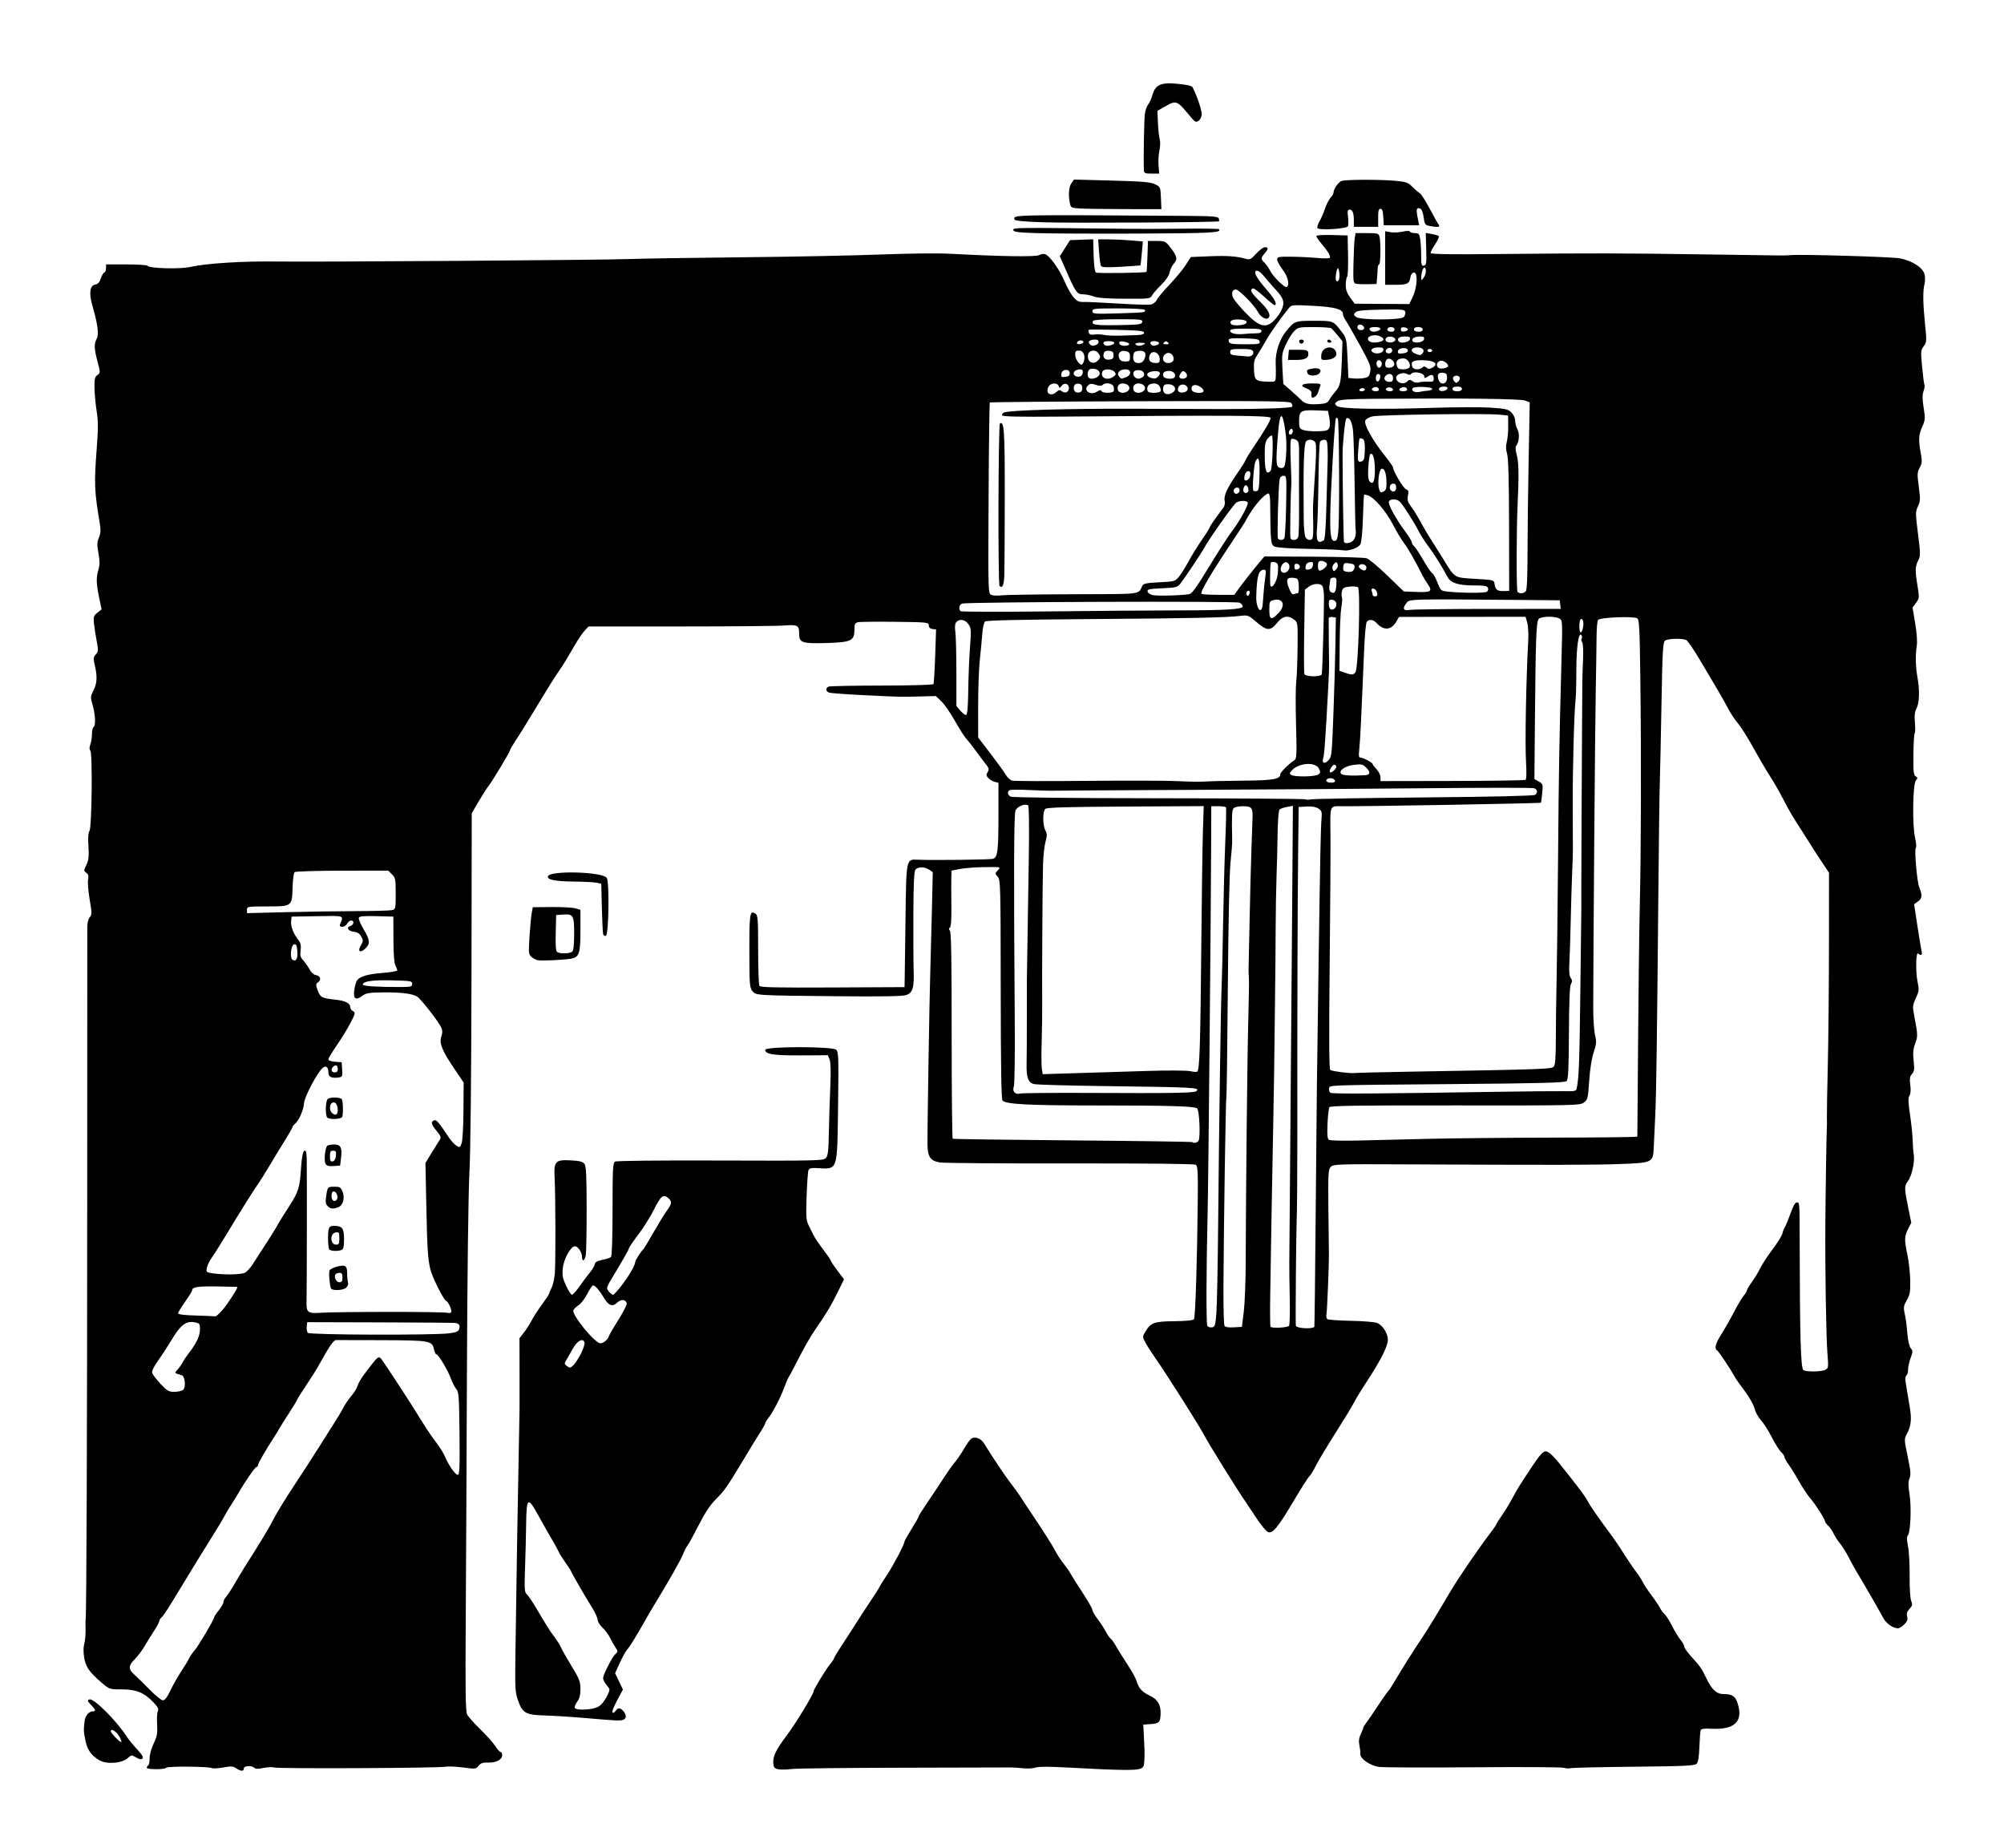 <?xml version="1.0" encoding="UTF-8"?>
<svg version="1.1" viewBox="0 0 1280 1180" xmlns="http://www.w3.org/2000/svg">
<g transform="translate(1920.8 1204.2)">
<path d="m-1769.9-74.941c-1.928-1.351-3.217-1.432-8.36-0.526-3.344 0.589-6.557 0.776-7.139 0.416-1.744-1.078-28.538-1.31-29.192-0.253-0.767 1.241-12.475 1.258-12.475 0.018 0-0.517 0.422-1.202 0.937-1.52 0.515-0.319 0.913-2.328 0.883-4.466-0.031-2.221 1.073-6.268 2.574-9.442 2.233-4.72 2.567-6.575 2.224-12.343-0.222-3.733 0-7.541 0.483-8.461 0.669-1.263-0.032-2.631-2.858-5.582-5.937-6.199-10.95-8.246-20.193-8.246-7.836 0-7.92-0.028-12.842-4.25-7.96-6.829-10.203-10.067-11.194-16.158-0.561-3.45-0.529-6.747 0.085-8.804 0.541-1.809 0.912-5.989 0.826-9.289-0.086-3.3-0.069-6.225 0.038-6.5 0.544-1.396 0.978-117.52 1.005-268.5 0.016-92.95 0.04-171 0.054-173.45 0.014-2.597 0.674-5.165 1.586-6.173 1.415-1.564 1.407-2.627-0.085-11.387-0.905-5.314-1.351-11.006-0.99-12.648 0.49-2.231 0.208-3.313-1.117-4.282-1.695-1.24-1.694-1.462 0.035-5.105 1.451-3.057 1.707-5.415 1.3-11.941-0.336-5.378-0.112-8.673 0.66-9.729 1.518-2.076 2.028-49.552 0.551-51.331-0.677-0.816-0.672-2.095 0.014-3.901 0.562-1.478 1.022-4.431 1.022-6.563 0-2.132 0.45-4.154 1-4.494 1.488-0.92 1.21-7.969-0.553-14.033-1.477-5.08-1.452-5.537 0.5-9.364 2.334-4.576 2.564-8.735 0.884-16.012-1.036-4.487-0.963-5.288 0.64-7.06 1.636-1.807 1.692-2.599 0.594-8.265-0.668-3.446-1.456-8.496-1.751-11.222-0.486-4.494-0.286-5.156 2.147-7.095l2.683-2.139-1.572-7.612c-1.878-9.091-1.959-12.674-0.405-17.861 0.893-2.98 0.888-5.412-0.021-10.347-0.993-5.389-0.945-7.035 0.293-9.998 1.121-2.682 1.27-4.821 0.61-8.769-3.552-21.272-3.725-25.446-2-48.222 0.967-12.76 0.956-17.587-0.052-23.839-0.695-4.311-1.316-10.929-1.381-14.706-0.098-5.759 0.201-7.1 1.853-8.308 1.955-1.431 1.955-1.495 0.032-8.794-2.185-8.295-2.262-11.063-0.404-14.535 1.445-2.7 0.528-9.437-2.902-21.318-2.252-7.802-1.488-12.677 2.065-13.182 1.544-0.219 2.586-1.391 3.356-3.774 0.614-1.901 1.627-3.626 2.25-3.833 0.623-0.208 1.133-1.465 1.133-2.794v-2.417h12.941c7.117 0 13.178 0.383 13.467 0.851 1.081 1.748 20.956 2.267 27.688 0.723 9.793-2.247 33.328-3.729 54.41-3.426 25.38 0.364 209.53-0.931 226-1.589 7.15-0.286 39.55-0.791 72-1.122s72.5-1.135 89-1.787c16.649-0.657 36.008-0.863 43.5-0.463 32.457 1.736 54.63 2.082 56.861 0.888 1.218-0.652 2.991-0.939 3.941-0.637 2.847 0.903 9.228 9.802 12.307 17.162 1.588 3.796 4.159 8.386 5.713 10.202 2.363 2.761 3.469 3.28 6.752 3.175 2.159-0.069 12.166 0.4 22.236 1.042 10.07 0.642 19.423 0.889 20.784 0.547 1.361-0.342 2.944-1.652 3.518-2.912 0.574-1.26 4.227-5.635 8.117-9.722 3.89-4.087 8.553-9.731 10.363-12.541l3.291-5.11 11.978-0.493c11.292-0.465 17.012-0.055 23.369 1.677 2.365 0.644 3.224 0.194 6.414-3.36 2.026-2.257 4.51-4.104 5.52-4.104 2.369 0 2.322 1.133-0.164 4-2.483 2.862-2.489 3.511-0.053 5.947 1.071 1.071 2.67 3.344 3.553 5.052 2.01 3.886 9.418 11.17 10.611 10.432 2.053-1.269 0.781-6.693-2.611-11.135-1.925-2.521-3.5-5.419-3.5-6.44 0-1.672 0.867-1.849 8.75-1.785 4.812 0.039 12.271 0.391 16.575 0.783 4.304 0.391 8.037 0.369 8.296-0.051 0.654-1.059-0.925-3.781-5.078-8.752-1.949-2.332-3.543-4.664-3.543-5.181 0-0.543 4.225-0.82 10.012-0.655l10.013 0.285 0.264 12.774c0.145 7.026-0.113 13.15-0.573 13.611-0.46 0.46-0.863 2.737-0.895 5.059-0.043 3.124 0.689 5.253 2.816 8.189l2.874 3.967 34.926 0.211 2.269-4.905c2.911-6.293 3.249-15.734 0.545-15.218-0.98 0.187-1.902 1.429-2.096 2.823-0.591 4.255-1.958 4.99-9.277 4.99h-6.878v-17.111-17.111l3.402 0.638c1.871 0.351 5.359 0.197 7.75-0.343 2.749-0.621 4.47-0.631 4.681-0.027 0.183 0.525 1.587 0.955 3.119 0.955 2.442 0 2.862 0.462 3.406 3.75 0.341 2.062 0.625 6.821 0.631 10.573 0.01 5.964 0.232 6.779 1.761 6.469 1.553-0.315 1.718-1.51 1.462-10.626l-0.288-10.271 3.788 0.674c2.084 0.371 4.114 0.967 4.512 1.326s-0.613 2.667-2.246 5.129c-1.633 2.462-2.971 4.995-2.974 5.629 0 0.861 11.477 1.039 45.246 0.702 58.213-0.581 77.535-0.54 131.75 0.278 51.001 0.769 49.686 0.759 53 0.428 6.255-0.625 64.143 1.071 69.498 2.036 8.228 1.483 15.262 6.103 16.101 10.576 0.346 1.846 0.285 4.587-0.137 6.092-1.104 3.944-0.99 12.093 0.356 25.236 1.122 10.96 1.082 11.629-0.841 14.238-1.891 2.565-1.955 3.407-1.016 13.314 0.551 5.817 1.23 10.945 1.509 11.397 0.279 0.452 0.01 2.257-0.606 4.013-0.826 2.369-0.806 5.094 0.078 10.572 1.094 6.783 1.024 7.757-0.875 12.05-2.345 5.302-2.53 8.537-0.97 16.976 0.949 5.132 0.858 6.37-0.676 9.217-1.595 2.962-1.653 4.177-0.585 12.199 1.056 7.929 0.997 9.308-0.536 12.523-1.631 3.421-1.63 4.349 0.029 17.529 1.616 12.834 1.627 14.158 0.143 17.028-1.996 3.859-2.066 6.38-0.453 16.25 1.229 7.521 1.194 7.916-0.949 10.816l-2.225 3.009 1.692 10.078c1.079 6.423 1.433 11.749 0.977 14.684-0.914 5.888-0.729 13.151 0.51 20.04 1.448 8.05 1.189 16.146-0.627 19.566-1.177 2.217-1.449 4.599-1.042 9.132 0.303 3.373 0.239 6.443-0.141 6.823s-0.748 6.52-0.817 13.643c-0.106 10.815 0.132 13.097 1.442 13.83 1.374 0.769 1.389 1.094 0.126 2.617-1.987 2.394-2.347 28.698-0.502 36.615 0.764 3.279 0.948 6.032 0.435 6.544-0.967 0.967 0.803 21.493 2.139 24.796 2.146 5.307 2.013 7.298-0.616 9.213l-2.577 1.877 2.126 13.955c1.169 7.675 2.378 14.967 2.687 16.205 0.577 2.313-0.523 2.97-2.205 1.315-1.46-1.436-1.757 11.562-0.411 18.017 1.06 5.086 0.963 6.021-1.088 10.5-2.103 4.593-2.17 5.346-1.008 11.417 2.285 11.949 2.321 13.022 0.593 17.547-1.308 3.425-1.536 5.937-0.995 10.985 0.587 5.484 0.417 6.858-1.052 8.481-1.403 1.55-1.621 2.933-1.091 6.928 0.425 3.204 0.24 5.666-0.516 6.878-0.916 1.466-0.835 4.204 0.364 12.284 0.848 5.719 1.605 13.098 1.68 16.398 0.076 3.3 0.39 7.417 0.698 9.148 0.762 4.285-1.31 13.683-3.683 16.699-2.425 3.083-2.419 4.498 0.078 16.748l2.019 9.909-2.019 3.958c-2.44 4.783-2.49 6.871-0.406 16.83 0.887 4.239 1.675 11.533 1.75 16.208 0.117 7.253-0.204 9.077-2.189 12.436-1.853 3.136-2.172 4.661-1.57 7.5 1.074 5.062 1.298 6.691 1.996 14.564 0.36 4.062 1.264 7.728 2.152 8.735 1.376 1.56 1.365 2.17-0.111 6.033-0.903 2.364-1.641 5.719-1.641 7.456 0 1.737-0.493 3.462-1.096 3.835-0.665 0.411-0.854 2.104-0.48 4.309 0.339 1.998 0.794 4.757 1.011 6.132s0.942 5.718 1.61 9.65c1.335 7.864 0.875 12.164-1.845 17.236-1.747 3.257-1.732 3.645 0.539 14.433 1.914 9.087 2.124 11.595 1.164 13.911-0.894 2.158-0.893 4.544 0 10.107 1.307 8.104 0.678 24.25-1.025 26.301-0.79 0.952-0.769 2.91 0.076 7.088 0.642 3.175 1.104 11.623 1.027 18.773-0.08 7.468 0.332 14.234 0.969 15.901 0.954 2.495 0.808 3.221-1.046 5.195-1.571 1.672-1.98 2.992-1.508 4.87 0.491 1.955 0.048 3.175-1.832 5.055-1.363 1.363-3.197 2.479-4.074 2.479-3.08 0-7.524-3.091-9.251-6.434-1.847-3.576-14.214-24.997-17.358-30.066-1.023-1.65-3.179-5.591-4.792-8.758s-4.082-7.126-5.489-8.798-3.275-4.552-4.152-6.401-2.463-4.147-3.524-5.107c-1.061-0.96-1.929-2.119-1.929-2.576 0-1.422-6.215-11.187-9.462-14.868-1.702-1.929-4.852-6.654-6.999-10.5-2.147-3.846-5.172-8.748-6.722-10.893s-2.818-4.438-2.818-5.095c0-0.657-0.95-2.052-2.111-3.1-1.161-1.048-3.826-5.28-5.922-9.405-2.096-4.125-5.197-8.991-6.891-10.813-1.694-1.822-3.568-5.251-4.164-7.62-0.609-2.417-3.389-7.331-6.337-11.201-2.889-3.792-5.843-8.013-6.564-9.38-2.303-4.366-9.962-15.837-11.005-16.482-1.873-1.158-1.02-4.443 2.638-10.162 2.004-3.133 5.66-9.555 8.123-14.269 2.464-4.715 5.324-9.502 6.356-10.637s1.877-2.53 1.877-3.1 1.44-3.015 3.2-5.436 4.187-6.436 5.393-8.924 4.732-7.876 7.837-11.973c3.104-4.097 5.906-8.586 6.226-9.976 0.32-1.39 1.126-3.427 1.79-4.527 0.664-1.1 2.269-5.037 3.566-8.75 1.556-4.454 2.89-6.75 3.923-6.75 1.77 0 1.756-0.167 1.802 22.5 0.128 64.01 0.686 83.519 2.421 84.619 1.935 1.227 11.611 1.076 14.029-0.219 1.933-1.035 2.011-1.644 1.313-10.25-0.833-10.264-1.54-53.306-1.35-82.15 0.139-21.015 0.752-60.153 0.98-62.5 0.08-0.825 0.089-3.75 0.021-6.5-0.069-2.75 0.19-17.6 0.574-33 0.384-15.4 0.716-49.375 0.737-75.5l0.039-47.5-4-6.024c-4.925-7.417-6.092-9.219-8.279-12.78-0.947-1.542-3.954-6.267-6.682-10.5-4.778-7.412-6.041-9.575-10.04-17.196-3.671-6.996-6.36-11.623-10.461-18-1.592-2.475-5.682-9.546-9.089-15.714-3.407-6.168-7.742-13.021-9.633-15.231s-4.677-6.388-6.191-9.286c-1.514-2.898-4.355-7.97-6.314-11.269-1.959-3.3-7.007-11.849-11.219-18.998-4.212-7.149-8.43-13.305-9.375-13.68-2.938-1.166-11.755-0.885-13.432 0.428-1.393 1.09-1.687 6.305-2.297 40.75-0.385 21.725-0.868 44.225-1.072 50-0.205 5.775-0.617 37.275-0.916 70-0.881 96.393-1.333 128.71-1.994 142.5-0.343 7.15-0.756 16.072-0.919 19.827-0.448 10.308-0.539 10.357-21.087 11.156-16.356 0.636-42.135 0.678-138.71 0.226-41.762-0.195-44.831-0.091-46.5 1.577-1.634 1.634-1.767 3.942-1.558 27 0.126 13.867 0.273 26.338 0.326 27.713 0.194 4.982-1.098 37.556-1.574 39.689-0.269 1.204 0.055 2.524 0.718 2.934 0.664 0.41 7.497 0.867 15.186 1.016 7.689 0.148 15.135 0.768 16.547 1.376 3.966 1.709 7.374 7.711 6.708 11.815-0.802 4.943-5.617 13.936-15.245 28.472-2.258 3.409-5.117 8.184-6.354 10.612-1.237 2.427-6.535 11.135-11.774 19.35-5.239 8.215-10.83 17.547-12.425 20.738-1.595 3.191-3.518 6.315-4.275 6.943s-5.101 7.443-9.655 15.144c-10.073 17.037-13.64 21.45-16.581 20.516-1.153-0.366-4.511-4.346-7.464-8.844-2.952-4.498-6.043-9.143-6.868-10.321-5.359-7.652-23.312-36.553-26.901-43.305-3.417-6.429-24.133-39.073-30.844-48.606-2.335-3.316-5.172-7.747-6.304-9.845-2.002-3.712-2.009-3.899-0.255-6.896 3.511-5.995 5.605-6.775 18.528-6.904 7.397-0.074 12.063-0.535 12.643-1.251 0.92-1.135 2.086-37.851 2.443-76.918 0.16-17.524-0.045-20.935-1.31-21.748-0.934-0.6-31.132-0.915-80-0.836-43.175 0.07-80.663-0.211-83.307-0.624-6.098-0.954-7.877-3.449-8.02-11.251-0.149-8.117 1.237-93.799 1.799-111.26 0.257-7.975 0.718-25.379 1.024-38.675l0.557-24.175-2.249-1.575c-2.843-1.991-7.183-2.029-8.803-0.076-0.919 1.107-1.273 8.622-1.354 28.75-0.06 14.988 0.023 30.851 0.185 35.251 0.421 11.427-0.574 14.728-4.858 16.128-2.42 0.791-15.713 1.007-44.463 0.724-51.925-0.511-51.384-0.478-53.682-3.315-1.595-1.969-1.838-4.323-1.905-18.397-0.148-31.536 0.082-33.387 3.853-31.008 1.544 0.974 1.724 3.357 1.734 22.978 0.01 12.04 0.369 22.451 0.805 23.135 0.618 0.968 10.994 1.194 46.739 1.018l45.948-0.226 0.07-2.518c0.038-1.385 0.279-18.943 0.534-39.018 0.525-41.217 0.313-40.152 7.922-39.827 9.54 0.407 45.674-6e-3 47.828-0.547 3.161-0.793 3.646-4.688 3.646-29.247v-19.341l-2.426-0.609c-1.335-0.335-3.165-1.425-4.068-2.423-1.362-1.505-1.428-2.156-0.388-3.822 1.086-1.739 0.86-2.501-1.682-5.685-1.615-2.022-4.433-5.774-6.263-8.338-1.83-2.563-4.368-5.786-5.639-7.161-1.271-1.375-4.58-6.55-7.354-11.5-2.773-4.95-6.636-10.54-8.585-12.421l-3.543-3.421-10.276 0.256c-12.991 0.324-11.559 0.357-35.575-0.818-11.165-0.546-21.177-1.271-22.25-1.612-2.353-0.747-2.565-3.035-0.36-3.881 0.875-0.336 16.16-0.627 33.966-0.647 17.806-0.02 32.616-0.427 32.911-0.903 0.294-0.476 0.794-8.522 1.11-17.88l0.575-17.014-2.326-0.33c-1.549-0.22-2.326-0.998-2.326-2.329-6e-4 -1.93-0.756-2.009-21.5-2.264-11.825-0.145-22.512-0.024-23.749 0.269-1.917 0.455-2.25 1.193-2.25 4.992 0 6.855-2.254 7.872-18.42 8.313-15.023 0.409-16.934-0.26-16.883-5.917 0.049-5.42-0.963-5.979-9.573-5.291-4.193 0.335-34.022 0.609-66.287 0.609l-58.663-8e-4 -2.438 2.646c-1.341 1.455-3.967 5.253-5.837 8.441-1.87 3.187-4.524 7.71-5.899 10.051s-3.625 5.808-5 7.704c-2.171 2.994-7.578 11.721-21.034 33.95-1.831 3.025-4.823 7.754-6.648 10.509-1.825 2.755-3.318 5.378-3.318 5.828 0 1.011-11.717 20.408-13.992 23.163-0.908 1.1-3.628 5.375-6.043 9.5l-4.392 7.5-0.165 104c-0.102 63.895-0.617 112.48-1.336 126-0.68 12.788-1.337 65.758-1.569 126.5-0.219 57.475-0.567 129.7-0.771 160.5-0.288 43.347-0.091 56.565 0.875 58.5 0.686 1.375 4.487 5.65 8.447 9.5 3.96 3.85 8.274 8.688 9.586 10.75 1.313 2.062 2.831 3.75 3.374 3.75 0.543 0 0.988 0.89 0.988 1.977 0 2.889-3.864 4.963-8.873 4.763-3.417-0.136-4.742 0.303-6.145 2.035-1.725 2.13-2.079 2.17-9.94 1.112-4.483-0.603-9.589-0.822-11.346-0.485-4.639 0.888-106.81 1.35-109.28 0.494-1.148-0.397-4.23-0.265-6.848 0.294-3.381 0.721-5.08 0.696-5.863-0.087-1.683-1.683-6.702-1.385-6.702 0.399 0 1.948-1.972 1.908-4.835-0.097zm-42.08-49.653c1.628-3.438 4.747-8.95 6.931-12.25s4.508-7.125 5.166-8.5c0.657-1.375 2.199-3.625 3.426-5 2.353-2.636 12.391-19.601 12.391-20.941 0-0.431 1.35-2.482 3-4.559s3-4.463 3-5.304c0-0.841 0.694-2.241 1.543-3.112 0.849-0.871 3.375-4.734 5.614-8.584s5.074-8.575 6.301-10.5c10.046-15.761 16.135-25.869 18.802-31.211 1.726-3.459 7.662-13.118 13.189-21.464 5.528-8.347 12.301-18.807 15.051-23.244 2.75-4.438 7.11-11.334 9.689-15.324 2.579-3.991 5.478-8.831 6.443-10.756s3.258-5.288 5.098-7.473 3.62-5.11 3.956-6.5 2.322-4.777 4.412-7.527c8.978-11.812 8.813-11.671 10.902-9.25 1.044 1.21 17.7 26.595 21.253 32.391 6.931 11.308 9.764 15.609 13.463 20.442 2.318 3.029 4.933 7.226 5.811 9.326 2.34 5.6 6.536 11.592 8.117 11.592 1.141 0 1.333-4.519 1.117-26.396-0.232-23.535-0.45-26.606-2.014-28.333-0.965-1.066-2.549-4.15-3.519-6.854-1.885-5.25-8.015-15.417-9.296-15.417-0.424 0-1.071-1.365-1.437-3.034-1.239-5.642-2.294-5.833-32.993-5.977-15.4-0.072-28.754-0.099-29.677-0.06-1.565 0.066-4.681 4.646-10.848 15.945-1.389 2.544-4.892 8.116-7.784 12.382s-5.583 8.541-5.979 9.5-2.808 4.937-5.36 8.84c-2.552 3.903-5.377 8.403-6.276 10-0.9 1.597-2.41 4.082-3.356 5.521-5.009 7.623-10.22 16.643-10.22 17.691 0 0.656-0.428 1.192-0.952 1.192-0.862 0-7.573 9.719-11.537 16.708-0.871 1.536-2.901 4.817-4.51 7.292-1.609 2.475-3.617 5.85-4.461 7.5s-3.448 6.031-5.787 9.735c-4.341 6.875-19.041 30.753-22.396 36.38-6.698 11.234-10.707 17.43-11.939 18.452-0.78 0.648-1.419 1.695-1.419 2.328 0 0.633-1.47 3.39-3.268 6.128-1.797 2.737-4.564 7.197-6.149 9.91-1.585 2.713-4.389 6.44-6.232 8.283-4.181 4.181-4.218 6.394-0.164 9.971 1.753 1.547 6.141 5.844 9.75 9.549 3.61 3.705 7.378 6.742 8.376 6.75 1.247 0.01 2.737-1.937 4.773-6.236zm8.101-192c1.922-1.531 1.305-8.681-0.805-9.327-4.957-1.518-4.818-1.325-2.656-3.699 1.114-1.223 2.604-3.349 3.312-4.724s2.527-4.075 4.042-6c4.59-5.833 6.921-10.858 6.921-14.919 0-3.621-0.216-3.899-3.514-4.518-5.245-0.984-8.873 1.699-14.108 10.437-2.471 4.125-6.514 10.339-8.984 13.809-3.02 4.244-4.296 6.924-3.895 8.187 0.328 1.032 2.735 4.156 5.349 6.941 4.179 4.451 5.238 5.063 8.761 5.063 2.204 0 4.714-0.562 5.577-1.25zm170.02-36.14c4.36-0.568 5.848-1.196 6.315-2.667 0.843-2.656-0.078-3.776-3.286-3.995-1.503-0.103-23.208-0.246-48.233-0.317l-45.5-0.13-0.322 2.811c-0.177 1.546 0.123 3.346 0.667 4 1.124 1.353 80.255 1.615 90.359 0.3zm552.55-4.073c0.14-0.118 0.531-32.799 0.869-72.626 0.633-74.567 0.798-88.774 1.863-160.41 1.026-69.023 1.364-85.736 1.843-91.205 0.409-4.667 0.204-5.37-1.98-6.801-1.629-1.067-4.118-1.496-7.516-1.295l-5.08 0.301-0.35 29.5c-0.362 30.572-0.58 108.66-0.506 181.5 0.024 23.1-0.164 46.95-0.417 53-0.371 8.873-0.811 62.613-0.55 67.19 0.097 1.699 9.966 2.407 11.823 0.848zm-62.551-9.037c0.387-4.95 0.902-31.275 1.145-58.5 0.556-62.511 1.699-140.2 2.206-150 0.213-4.125 0.627-21.9 0.92-39.5 0.293-17.6 0.928-41.45 1.411-53 0.483-11.55 0.68-21.338 0.438-21.75-0.242-0.412-2.455-0.75-4.917-0.75h-4.476l-0.051 19.25c-0.118 44.664-1.783 220.05-2.285 240.75-0.864 35.61-0.964 70.593-0.204 71.822 0.439 0.711 1.768 1.154 2.954 0.985 1.963-0.28 2.219-1.112 2.86-9.307zm17.472-0.5c0.651-5.225 1.21-19.4 1.243-31.5 0.129-47.989 1.029-132.29 1.654-155 0.363-13.2 0.538-25.35 0.387-27-0.151-1.65-0.243-4.125-0.206-5.5 0.037-1.375 0.335-15.55 0.661-31.5s0.859-36.425 1.183-45.5c0.325-9.075 0.638-18.077 0.697-20.005 0.183-6.036-0.659-6.995-6.142-6.995-2.92 0-5.366 0.551-6.038 1.361-0.999 1.204-1.164 5.304-0.831 20.639 0.042 1.925-0.442 8.225-1.075 14-0.689 6.29-1.37 38.313-1.699 79.875-0.302 38.156-0.724 69.66-0.939 70.008-0.413 0.668-1.637 80.023-1.86 120.62-0.073 13.203 0.228 24.588 0.667 25.299 0.529 0.857 2.539 1.192 5.956 0.994l5.157-0.299 1.184-9.5zm28.959 8.782c0.414-0.67 0.599-8.657 0.411-17.75-0.188-9.093-0.312-19.007-0.275-22.032 0.148-12.072 1.302-155.66 1.783-221.87l0.511-70.367-3.783 0.695c-2.08 0.382-4.233 1.133-4.783 1.667-0.555 0.539-1.086 7.294-1.193 15.172-0.106 7.81-0.419 20.275-0.696 27.7s-0.53 22.725-0.564 34c-0.033 11.275-0.101 21.175-0.15 22-0.049 0.825-0.244 17.7-0.433 37.5s-0.576 46.35-0.858 59-0.771 38.75-1.085 58c-0.314 19.25-0.729 44.318-0.923 55.707s-0.107 20.951 0.192 21.25c1.096 1.096 11.103 0.526 11.845-0.674zm-680.88-10.532c3.673-4.432 9.868-14.178 9.095-14.308-0.19-0.032-5.885-0.144-12.655-0.25-12.461-0.194-16.19 0.346-16.19 2.347 0 0.607-2.025 3.941-4.5 7.409-2.475 3.468-4.5 6.797-4.5 7.396 0 0.704 3.991 1.203 11.25 1.409 6.188 0.175 11.771 0.415 12.407 0.533 0.636 0.118 2.928-1.924 5.093-4.536zm105.81 1.681c19.832-9e-3 36.774 0.259 37.649 0.595s1.88 0.143 2.233-0.428c0.69-1.117-1.826-6.695-3.274-7.257-1.654-0.642-8.947-15.34-10.098-20.351-1.579-6.872-1.95-13.013-2.553-42.309l-0.521-25.319 4.056-6.681c2.231-3.675 4.559-7.415 5.174-8.313 0.899-1.311 0.496-2.387-2.052-5.478-3.524-4.275-3.915-5.891-1.637-6.765 1.483-0.569 2.711 0.859 9.69 11.272 1.252 1.869 3.282 4.056 4.51 4.861 2.096 1.374 2.3 1.288 3.332-1.397 0.633-1.647 1.149-10.494 1.218-20.861l0.12-18-6.266-9.308c-7.673-11.398-9.464-15.954-7.963-20.259 0.782-2.244 0.765-3.772-0.062-5.588-1.759-3.86-12.955-18.204-15.416-19.75-3.08-1.935-10.528-2.842-22.195-2.705-8.435 0.099-10.441 0.443-12.819 2.194-4.303 3.169-5.952 1.936-5.118-3.828 0.379-2.617 1.194-5.39 1.812-6.162 2-2.5 6.928-3.894 16.374-4.631 5.088-0.397 9.25-1.143 9.25-1.659 0-0.515-0.539-1.92-1.199-3.121-0.768-1.4-1.217-7.388-1.25-16.684l-0.051-14.5-10.768-0.284c-8.325-0.22-10.886 0.023-11.287 1.067-0.285 0.743 1.073 3.995 3.018 7.225 4.171 6.928 4.388 9.344 1.111 12.422-3.321 3.12-5.135 1.827-2.854-2.034 1.589-2.691 1.611-3.217 0.235-5.681-1.058-1.894-2.465-2.808-4.651-3.023-3.654-0.358-5.134-2.795-2.253-3.709 2.264-0.719 2.648-3.484 0.484-3.484-0.806 0-1.946 0.9-2.535 2-1.38 2.579-5.548 2.811-4.494 0.25 2.314-5.62 3.174-5.325-14.633-5.025l-16.373 0.275-0.309 3.186c-0.309 3.195 1.561 7.849 4.853 12.076 1.288 1.654 1.617 3.344 1.222 6.29-0.435 3.24-0.111 4.485 1.658 6.368 1.209 1.287 3.009 3.857 3.999 5.71 1.046 1.958 2.723 3.508 4 3.698 2.904 0.433 3.773 2.942 1.576 4.55-1.574 1.151-1.614 1.663-0.392 5.042 1.68 4.646 2.684 5.193 11.194 6.1 6.679 0.712 9.7 2.27 9.7 5.003 0 0.758 0.787 1.831 1.75 2.385 1.61 0.925 1.469 1.542-1.75 7.697-1.925 3.68-5.862 10.1-8.75 14.267s-5.25 8.125-5.25 8.796c0 0.719 1.742 1.345 4.25 1.527l4.25 0.307 0.302 4.674c0.272 4.218 0.077 4.707-2 5.019-4.772 0.716-6.802-0.254-6.802-3.25 0-3.383-1.521-4.585-3.61-2.851-3.384 2.809-11.654 18.419-11.932 22.523-0.297 4.39-3.294 11.175-5.885 13.325-0.865 0.718-1.573 1.665-1.573 2.104s-2.217 4.322-4.928 8.628c-2.71 4.306-7.044 11.429-9.631 15.829-2.587 4.4-6.13 10.025-7.874 12.5-2.959 4.2-10.183 15.776-22.068 35.36-2.75 4.532-6.016 9.642-7.258 11.355s-2.522 4.437-2.845 6.051c-0.571 2.854-0.456 2.953 4.148 3.584 6.849 0.939 16.937 0.797 19.765-0.279 1.342-0.51 3.733-2.996 5.315-5.524 1.582-2.528 5.184-8.104 8.006-12.39 2.822-4.287 5.865-9.114 6.763-10.727 2.261-4.061 3.414-5.942 8.36-13.633 6.143-9.555 6.931-12.005 7.728-24.05 0.625-9.438 1.588-13.014 3.097-11.505 0.245 0.245 0.507 2.202 0.582 4.35 0.19 5.391 0.096 85.775-0.106 91.736-0.237 6.983 0.787 7.769 9.317 7.141 3.921-0.289 23.355-0.532 43.187-0.54zm-37.004-15.181c-0.904-2.944-1.396-10.383-0.753-11.378 1.031-1.595 7.634-3.527 9.547-2.793 1.183 0.454 1.653 1.859 1.653 4.945 0 2.371 0.251 4.965 0.557 5.764 0.307 0.799-0.175 2.186-1.071 3.082-1.945 1.945-9.365 2.228-9.932 0.379zm7.446-6.75c0-2.303-0.451-3-1.941-3-1.067 0-2.222 0.454-2.564 1.009-1.092 1.768 0.569 4.991 2.573 4.991 1.481 0 1.933-0.702 1.933-3zm-8.541-18.066c-0.362-0.586-0.659-3.707-0.659-6.934 0-6.95 0.502-8 3.825-8 5.221 0 6.375 1.526 6.375 8.428 0 4.875-0.369 6.499-1.582 6.965-2.534 0.973-7.242 0.701-7.959-0.459zm6.541-7.003c0-3.648-0.233-4.037-2.25-3.75-3.902 0.554-3.699 7.82 0.219 7.82 1.709 0 2.031-0.646 2.031-4.07zm-7.473-20.546c-1.25-1.25-1.464-2.664-0.944-6.25 0.883-6.094 0.918-6.135 5.354-6.135 3.282 0 3.991 0.413 5.035 2.934 1.71 4.129 0.458 8.952-2.63 10.126-3.483 1.324-4.962 1.178-6.815-0.675zm5.978-4.394c0.961-1.554-0.467-4.991-2.073-4.991-0.925 0-1.433 1.063-1.433 3 0 2.973 2.146 4.192 3.506 1.991zm-7.288-22.567c-1.177-2.104-0.312-10.668 1.177-11.658 0.608-0.404 2.552-0.742 4.32-0.75 4.114-0.02 5.177 2.035 4.393 8.485l-0.608 5-4.17 0.304c-3.09 0.225-4.414-0.132-5.112-1.38zm6.596-5.182c0.262-2.71-0.025-3.242-1.75-3.242-1.7 0-2.063 0.63-2.063 3.573 0 2.863 0.348 3.507 1.75 3.242 1.153-0.218 1.857-1.438 2.063-3.573zm-5.562-24.439c-1.235-1.488-1.156-9.529 0.115-11.584 0.975-1.577 8.29-1.585 9.263-9e-3 0.838 1.356 0.894 10.602 0.069 11.428-1.376 1.376-8.341 1.499-9.446 0.166zm6.734-4.552c-0.02-3.653-1.414-5.683-3.384-4.927-1.878 0.721-2.128 4.75-0.401 6.477 2.066 2.066 3.801 1.355 3.785-1.55zm549.76 19.5c1.374-1.739 0.599-19.92-0.888-20.84-2.174-1.343-18.18-1.796-63.855-1.803-43.79-7e-3 -58.032-0.739-60.395-3.103-0.784-0.784-1.123-21.395-1.167-71.019-0.059-66.473-0.153-70.014-1.905-71.95-1.779-1.966-1.78-2.106-0.033-4.036 2.122-2.345 2.597-2.247-10-2.06-4.95 0.074-11.362 0.599-14.25 1.168l-5.25 1.034-0.119 4.679c-0.065 2.574-0.048 10.604 0.039 17.846 0.102 8.567-0.222 13.402-0.93 13.839-0.78 0.482-0.772 1.052 0.028 2.016 0.796 0.959 1.108 20.105 1.089 66.877-0.014 36.043 0.293 65.726 0.683 65.962 0.39 0.236 34.885 0.714 76.654 1.062s76.157 0.845 76.417 1.105c0.88 0.88 2.889 0.478 3.882-0.778zm146.26-1.317c15.675-0.384 52.238-0.74 81.25-0.792 29.012-0.051 52.779-0.329 52.815-0.617 0.036-0.288 0.24-26.624 0.454-58.524s0.712-71.95 1.106-89c0.837-36.233 0.97-95.032 0.329-146.29-0.378-30.256-0.695-36.435-1.902-37.182-2.444-1.51-24.076-0.604-25.124 1.053-0.493 0.779-0.914 5.916-0.936 11.416-0.022 5.5-0.258 21.25-0.525 35-0.418 21.519-1.552 164.99-1.592 201.37-0.01 6.805 0.515 14.575 1.16 17.267 1.025 4.274 0.913 5.683-0.889 11.127-1.28 3.866-2.363 10.752-2.854 18.135-0.745 11.211-0.941 12.013-3.382 13.827-2.509 1.864-5.119 1.923-82.189 1.845-62.797-0.063-79.761 0.184-80.373 1.173-0.426 0.69-0.96 5.468-1.186 10.618-0.314 7.176-0.091 9.561 0.955 10.207 0.75 0.464 8.794 0.667 17.874 0.451 9.08-0.216 29.335-0.706 45.01-1.091zm-215.59-29.334c52.46 0.268 66.84 0.026 68.027-1.144 2.366-2.333 0.12-2.453-60.933-3.256-22-0.289-41.271-0.848-42.824-1.243-3.725-0.946-4.937-4.273-4.72-12.955 0.096-3.85 0.167-17.125 0.156-29.5-0.01-12.375-1e-3 -23.175 0.021-24 0.039-1.464 0.162-9.287 1.226-77.73 0.323-20.783 0.156-33.452-0.445-33.824-2.124-1.313-7.039 0.755-8.074 3.396-1.011 2.581-1.135 40.804-0.442 135.66 0.153 20.9-0.109 39.067-0.581 40.372-1.172 3.234 0.752 5.454 4.016 4.634 1.365-0.342 21.423-0.526 44.574-0.408zm257.59-0.675c20.625-0.326 40.971-0.525 45.214-0.441 7.318 0.144 7.739 0.033 8.19-2.165 1.345-6.554 1.72-17.018 2.265-63.09 0.327-27.625 0.608-51.127 0.625-52.227 0.017-1.1 0.01-5.825-0.025-10.5-0.031-4.675 0.045-25.825 0.17-47 0.124-21.175 0.266-47.725 0.313-59 0.123-28.985 0.143-30.363 0.624-41.5 0.251-5.808 0.016-10.506-0.559-11.206-0.544-0.663-0.7-1.676-0.345-2.25 0.355-0.574 0.332-1.55-0.05-2.168-1.798-2.91-3.317 7.175-3.323 22.063 0 8.559-0.222 17.137-0.486 19.062-0.886 6.461-1.932 45.288-1.833 68 0.054 12.375 0.103 24.75 0.108 27.5 0 2.75-0.2 9.5-0.456 15-0.256 5.5-0.659 18.775-0.896 29.5s-0.632 23.193-0.877 27.706c-0.313 5.772-0.059 8.734 0.856 9.986 1.006 1.376 1.039 2.237 0.143 3.794-0.797 1.385-1.205 11.19-1.305 31.375-0.116 23.225-0.429 29.635-1.5 30.672-1.078 1.045-15.592 1.432-71.354 1.905-84.703 0.719-79.869 0.542-80.333 2.942-0.2 1.034 0.192 2.224 0.872 2.644 1.21 0.748 28.736 0.589 103.96-0.601zm-221-13.356c12.925-0.403 25.216-0.349 27.314 0.12 2.098 0.468 4.193 0.617 4.657 0.331 1.467-0.907 2.006-17.402 2.547-78.018 0.29-32.45 0.764-66.325 1.054-75.277l0.526-16.277-50 0.277c-37.845 0.21-50.298 0.575-51.226 1.504-1.7 1.701-1.671 10.408 0.046 13.619 1.197 2.239 1.213 3.396 0.105 7.404-0.723 2.613-1.431 9.251-1.575 14.751-0.334 12.82-0.697 72.478-0.532 87.5 0.069 6.325-0.075 17.8-0.32 25.5-0.246 7.7-0.2 15.491 0.102 17.313l0.548 3.313 21.627-0.663c11.895-0.365 32.202-0.993 45.127-1.395zm167 0.478c87.504-1.506 91.423-1.647 92.75-3.336 0.884-1.125 1.25-6.366 1.25-17.883 0-8.96 0.206-24.962 0.458-35.559 0.252-10.597 0.683-46.268 0.958-79.268 0.48-57.706 0.756-73.629 2.21-127.64 0.653-24.263 0.632-24.654-1.416-25.75-3.088-1.653-11.721-1.408-13.2 0.375-1.506 1.815-1.92 13.019-2.363 64l-0.332 38.158 2.778 1.595c2.663 1.528 2.754 1.838 2.204 7.428-0.316 3.208-0.667 5.951-0.781 6.095-0.359 0.454-115.7 2.477-127.9 2.242-6.961-0.134-6.827-0.478-6.578 16.843 0.124 8.609-0.093 46.094-0.483 83.298-0.502 47.979-0.394 67.839 0.37 68.311 1.416 0.875 13.01 2.323 15.571 1.945 1.1-0.162 16.625-0.547 34.5-0.855zm-684-1.379c0-2.54-1.066-3.357-2.658-2.036-1.998 1.658-1.622 3.869 0.658 3.869 1.273 0 2-0.667 2-1.833zm47.5-54.696c0-1.846-0.826-1.988-13.111-2.249-12.558-0.266-18.389 0.594-18.389 2.713 0 0.978 9.605 1.592 24 1.536 6.786-0.027 7.5-0.217 7.5-2zm-73.342-20.949c-0.29-3.643-0.718-4.561-2.013-4.316-2.102 0.398-2.934 8.689-0.994 9.888 2.223 1.374 3.387-0.784 3.007-5.573zm37.297-25.523c11.526-0.035 21.988-0.322 23.25-0.639 2.2-0.552 2.295-0.985 2.295-10.513 0-9.148-0.19-10.127-2.393-12.33l-2.393-2.393-29.357 0.051c-16.146 0.028-29.836 0.436-30.422 0.907-0.586 0.471-1.173 4.8-1.306 9.621-0.34 12.341-0.284 12.298-16.284 12.298-12.471 0-12.845 0.063-12.845 2.147v2.147l24.25-0.616c13.338-0.339 33.68-0.644 45.205-0.679zm683.17-72.613c43.425-0.398 69.336-1 70.124-1.631 1.875-1.5 1.507-3.538-0.77-4.261-1.111-0.353-31.373-0.348-67.25 0.011-35.876 0.359-104.16 0.838-151.73 1.065s-87.625 0.47-89 0.541c-1.375 0.071-7.608-0.118-13.852-0.42-6.244-0.302-11.981-0.308-12.75-0.013-1.953 0.75-1.744 3.067 0.38 4.204 1.085 0.581 37.989 0.986 94.672 1.041 51.092 0.049 93.154 0.35 93.472 0.67s2.209 0.321 4.204 3e-3c1.994-0.318 34.619-0.862 72.5-1.209zm-116.63-10.695c19.716-0.193 24-0.926 24-4.109 0-1.224 5.428-6.602 9.166-9.081 1.298-0.861 1.424-3.992 0.904-22.5-0.332-11.825-0.281-24.2 0.112-27.5 0.394-3.3 0.787-13.162 0.873-21.915 0.155-15.626 0.115-15.948-2.199-17.728-3.95-3.038-7.346-2.375-10.977 2.143-4.186 5.209-6.424 5.11-13.048-0.579-5.022-4.313-5.593-4.547-9.832-4.019-9.229 1.149-30.253 1.607-95.378 2.08-45.446 0.33-67.292 0.829-68.17 1.558-0.711 0.59-1.514 4.085-1.786 7.766-0.272 3.682-0.98 11.194-1.574 16.694-0.594 5.5-1.074 18.916-1.067 29.814l0.013 19.814 7.816 10.186c4.299 5.603 8.673 11.668 9.72 13.478 1.047 1.81 2.956 3.555 4.241 3.878 1.285 0.323 23.115 0.388 48.51 0.145 25.395-0.243 51.348-0.159 57.673 0.188 6.325 0.346 13.75 0.461 16.5 0.255 2.75-0.206 13.775-0.461 24.5-0.566zm59 0.278c0-0.567-0.675-1.29-1.5-1.607-2.003-0.769-4.787 0.366-4.004 1.631 0.819 1.325 5.504 1.304 5.504-0.024zm121.66-0.817c0.586-0.397 0.71-4.767 0.315-11.152-0.728-11.791 0-51.79 1.425-78.5 0.206-3.85-0.095-8.68-0.667-10.732l-1.041-3.732-80.849 0.072-1.673 2.925c-3.197 5.591-8.114 6.005-12.589 1.06-2.13-2.354-4.84-2.713-6.344-0.843-0.553 0.688-1.295 8.45-1.649 17.25-0.354 8.8-0.829 19.825-1.055 24.5s-0.657 14.35-0.958 21.5c-0.301 7.15-0.811 15.362-1.134 18.25-0.475 4.248-0.302 5.25 0.904 5.25 1.697 0 7.637 3.188 7.647 4.104 0 0.332 1.131 1.818 2.506 3.301s2.5 3.792 2.5 5.129v2.431l45.849-0.081c25.217-0.044 46.283-0.374 46.813-0.733zm-132.37-3.402c1.423-1.063 1.486-1.624 0.418-3.75-2.255-4.488-12.881-3.783-17.347 1.152-1.532 1.693-1.577 2.1-0.322 2.893 2.191 1.386 15.301 1.161 17.252-0.296zm29.959 0.434c3.38-0.226 3.522-2.11 0.381-5.061-2.079-1.953-3.018-2.14-7.649-1.526-5.734 0.761-9.848 3.654-8.134 5.72 0.879 1.059 7.204 1.415 15.402 0.867zm-18.923-6.257c-0.794-0.794-1.529-0.477-2.669 1.152-2.158 3.081-0.9 4.608 1.675 2.033 1.514-1.514 1.788-2.391 0.994-3.185zm-1.425-31.927c0.549-14.575 1.133-34.6 1.298-44.5l0.3-18-2.25-0.32c-1.335-0.19-2.279 0.217-2.322 1-0.083 1.533 0.144 27.592 0.261 29.82 0.087 1.671-0.901 21.892-1.711 35-1.13 18.3-1.477 22.42-2.031 24.168-1.047 3.298 0.636 4.205 3.128 1.686 2.263-2.288 2.357-3.099 3.327-28.854zm-233.2-16.085c0.109-8.478 0.609-20.815 1.111-27.415 0.843-11.084 0.765-12.21-1.016-14.75-2.139-3.05-5.807-3.643-7.785-1.259-0.823 0.991-1.014 2.978-0.572 5.929 0.366 2.441 0.669 14.142 0.673 26.001l0.01 21.563 2.566 3.05c1.411 1.677 3.073 2.88 3.692 2.672 0.758-0.254 1.191-5.418 1.324-15.792zm225.79-10.165c0.41-1.206 1.476-38.537 1.419-49.72-0.015-3.009-0.506-6.046-1.09-6.75-1.528-1.841-5.926-1.536-8.709 0.604l-2.392 1.839-0.431 26.227c-0.237 14.425-0.188 26.863 0.11 27.639 0.705 1.836 10.474 1.978 11.093 0.161zm21.501-1.237c1.879-2.264 3.375-53.01 1.603-54.364-0.601-0.459-3.008-0.633-5.35-0.386-3.473 0.366-4.368 0.89-4.858 2.841-0.33 1.316-0.339 3.072-0.02 3.904 0.319 0.832 0.161 3.721-0.351 6.422-0.512 2.7-0.996 12.934-1.075 22.74l-0.144 17.83 3.353 1.194c4.479 1.595 5.389 1.571 6.842-0.181zm145.36-28.502c0.674-3.37-0.102-6.281-1.453-5.446-1.155 0.714-1.174 8.435-0.02 8.435 0.481 0 1.144-1.345 1.473-2.989zm-194.45-9.405c4.77-4.921 2.861-9.766-3.243-8.234-2.469 0.62-2.655 1.05-2.655 6.147 0 6.553 1.168 6.966 5.897 2.087zm-66.398-1.647c32.794-0.035 43.5-0.66 43.5-2.542 0-0.741-0.893-1.824-1.984-2.409-2.031-1.087-173.6-0.508-177.27 0.598-1.775 0.536-2.371 3.417-1 4.838 0.412 0.428 25.275 0.5 55.25 0.16s66.65-0.63 81.5-0.646zm56.255-3.792c0.14-1.467 0.422-4.999 0.626-7.849 0.204-2.85 0.68-7.238 1.057-9.75 0.543-3.624 0.388-4.567-0.754-4.567-3.538 0-4.682 3.885-5.035 17.098-0.205 7.696 3.426 12.18 4.105 5.069zm47.044-0.579c-0.184-1.285-1.164-2.21-2.548-2.407-1.902-0.27-2.25 0.142-2.25 2.667 0 1.642 0.562 3.188 1.25 3.435 1.914 0.688 3.882-1.362 3.548-3.695zm97.018 3.424 46.316-0.011-0.633-5.5-25.5-0.22c-70.474-0.608-70.313-0.612-72.247 1.776-3.002 3.707-2.309 5.297 1.997 4.586 2.062-0.341 24.592-0.625 50.066-0.631zm-265.15-9.378c45.354-0.145 41.396 0.337 44.19-5.383 0.702-1.438 2.639-1.839 10.86-2.25 9.628-0.481 10.099-0.613 12.505-3.5 1.375-1.65 4.204-6.15 6.285-10s5.749-9.786 8.149-13.192c2.4-3.405 4.675-7.006 5.056-8 0.601-1.572 3.137-5.241 8.844-12.795 0.927-1.227 1.276-3.014 0.912-4.669-0.692-3.15 1.738-8.363 8.242-17.683 2.433-3.487 4.693-7.087 5.021-8 0.329-0.913 2.262-4.136 4.296-7.16 8.544-12.706 11.992-18.588 11.726-20-0.294-1.56-26.826-1.719-134.67-0.808-26.365 0.223-36.52 0-36.792-0.819-0.207-0.62 0.431-1.442 1.416-1.828 3.68-1.439 40.141-2.499 81.292-2.362 23.375 0.078 49.25 0.162 57.5 0.188 25.166 0.079 44.513-0.584 45.108-1.546 0.31-0.502 0.036-1.55-0.61-2.329-1.001-1.207-15.265-1.372-96.59-1.119-52.478 0.163-95.642 0.523-95.918 0.8s-0.638 27.847-0.802 61.267c-0.298 60.514-0.29 60.767 1.757 61.608 1.131 0.465 3.979 0.59 6.33 0.279 2.35-0.311 23.001-0.625 45.891-0.698zm-46.977-5.279c-1.088-1.088-0.83-103.15 0.262-103.82 2.694-1.665 3.103 4.573 3.064 46.704-0.022 23.796-0.147 46.377-0.277 50.18-0.216 6.324-1.269 8.72-3.049 6.939zm121.61 5.059c1.395-0.567 4.476-4.722 9.008-12.151 9.354-15.331 15.533-24.952 18.393-28.64 4.265-5.498 10.002-16.023 9.521-17.466-0.47-1.41-4.68-1.515-7.176-0.178-1.695 0.907-17.648 23.437-21.052 29.731-1.735 3.208-12.033 18.596-14.884 22.241-1.747 2.233-2.768 2.487-11.561 2.872-8.22 0.359-9.599 0.661-9.333 2.043 0.172 0.891 1.657 1.937 3.3 2.324 3.048 0.717 21.599 0.113 23.784-0.774zm38.025-1.702c-0.306-0.495-0.987-0.444-1.547 0.115-0.55 0.55-0.668 1.537-0.262 2.194 0.561 0.907 0.932 0.879 1.547-0.115 0.445-0.72 0.563-1.707 0.262-2.194zm81.679 2.371c0-2.107-1.313-4.082-2.714-4.082-0.957 0-1.28 0.573-0.893 1.582 0.334 0.87 0.607 1.995 0.607 2.5s0.675 0.918 1.5 0.918 1.5-0.413 1.5-0.918zm-88.918-3.504c2.382-3.372 10.352-13.485 14.585-18.506l2.168-2.571 31.332 0.158c17.233 0.087 32.537 0.537 34.009 1 1.472 0.463 7.405 5.42 13.185 11.014l10.509 10.172 8.194 0.328c9.197 0.368 10.311-0.389 7.186-4.886-1.064-1.532-2.623-4.136-3.464-5.785-5.302-10.406-9.247-17.299-11.688-20.42-1.539-1.969-4.779-7.394-7.199-12.056-4.41-8.494-11.974-17.277-15.972-18.546-1.143-0.363-2.223-0.506-2.399-0.319-0.176 0.188-0.513 6.866-0.749 14.841-0.251 8.482-0.924 15.42-1.622 16.716-1.333 2.478-7.779 4.641-11.371 3.815-1.258-0.289-11.084-0.688-21.836-0.885-12.418-0.228-20.352-0.789-21.75-1.538-2.289-1.225-2.455-2.985-2.663-28.262-0.021-2.559-0.383-5.004-0.803-5.432-1.087-1.106-7.327 5.145-11.334 11.355-1.87 2.898-3.401 5.491-3.401 5.762s-3.541 5.775-7.868 12.231c-14.403 21.487-21.518 33.519-20.451 34.586 0.359 0.359 5.227 0.653 10.818 0.653h10.166l2.418-3.422zm38.054 2.422c0.537 0 0.836-2.129 0.668-4.75-0.282-4.403-0.515-4.774-3.177-5.078-4.429-0.506-5.201 1.039-3.174 6.347 1.252 3.277 2.188 4.448 3.235 4.046 0.811-0.311 1.912-0.566 2.447-0.566zm24.668-5.328c0.27-4.146 0.073-4.672-1.75-4.672-1.13 0-2.092 0.562-2.137 1.25-0.045 0.688-0.295 2.558-0.555 4.157-0.287 1.762 0.041 3.233 0.832 3.734 2.336 1.48 3.3 0.287 3.61-4.469zm96.093 4.392c0.767-0.474 1.118-1.581 0.78-2.462-0.497-1.295-2.248-1.601-9.178-1.601-9.723 0-14.634-1.571-16.65-5.328-3.908-7.279-8.579-14.768-12.27-19.672-2.276-3.025-5.026-7.286-6.109-9.47-2.587-5.213-10.062-16.979-12.048-18.965-1.974-1.974-6.304-2.035-7.047-0.1-0.665 1.734 4.212 10.685 10.289 18.884 2.385 3.217 4.335 6.424 4.335 7.128 0 0.703 0.66 1.827 1.468 2.497s3.495 4.734 5.974 9.03c2.478 4.297 5.002 7.978 5.609 8.18 0.607 0.202 2.082 2.831 3.28 5.842 2.176 5.472 2.179 5.475 7.173 5.974 9.043 0.905 22.974 0.941 24.394 0.063zm24.932-0.358c0.696-0.838 1.076-9.213 1.078-23.75 0-12.35 0.321-39.201 0.709-59.668l0.706-37.214-2.911-1.136c-2.879-1.123-41.286-1.581-94.97-1.13-18.265 0.153-23.462 0.493-25 1.632-1.723 1.277-1.773 1.604-0.441 2.908 1.958 1.917 25.655 2.392 61.597 1.234 14.354-0.462 30.959-0.509 36.902-0.104 9.459 0.645 11.097 1.029 13.153 3.084 1.339 1.339 2.351 3.55 2.354 5.143 0 1.538 0.663 4.054 1.465 5.593 1.502 2.88 1.134 8.073-0.74 10.459-0.657 0.836-0.579 2.716 0.234 5.618 1.351 4.825 1.512 12.866 0.633 31.626-0.787 16.804-0.847 54.788-0.088 56.016 0.867 1.403 4.052 1.217 5.32-0.311zm-10.707-42.014c-0.054-29.042-0.438-43.012-1.258-45.75-0.829-2.767-0.886-5.059-0.192-7.691 0.544-2.062 0.952-6.675 0.908-10.25l-0.08-6.5-5.491-0.55c-9.135-0.916-77.21 0.034-81.31 1.135-2.091 0.561-4.07 1.72-4.398 2.574-0.989 2.578 4.435 12.361 12.449 22.453 2.888 3.636 5.25 7.011 5.25 7.5 0 2.29 6.622 13.451 8.297 13.983 1.558 0.495 1.775 1.21 1.237 4.08-0.527 2.807-0.163 4.123 1.883 6.804 1.395 1.828 3.732 5.506 5.194 8.173 3.36 6.127 6.089 10.706 9.89 16.593 1.65 2.556 4.458 7.034 6.241 9.951 6.822 11.166 6.218 10.812 19.759 11.603 11.82 0.691 12.005 0.739 12.346 3.201 0.514 3.719 1.77 4.723 5.757 4.606l3.597-0.106-0.077-41.808zm-147.8 31.245c0.326-2.749 0.339-5.66 0.028-6.468-0.574-1.496-4.244-2.085-4.478-0.719-0.43 2.511-0.548 13.888-0.151 14.565 1.136 1.939 4.05-2.735 4.6-7.379zm6.639-2.388c1.594-1.921 0.942-4.943-1.154-5.347-1.919-0.37-4.226 3.263-3.414 5.377 0.705 1.837 3.031 1.822 4.569-0.03zm42.364-1.678c0.55-2.103-0.256-2.682-4.324-3.108-2.047-0.214-2.556 0.223-2.809 2.411-0.247 2.134 0.157 2.748 2 3.045 3.261 0.525 4.534-0.057 5.133-2.348zm-17.525-2.11c0.301-1.516-3.406-3.121-4.972-2.153-0.992 0.613-1.103 4.783-0.153 5.733 0.931 0.931 4.76-1.744 5.125-3.58zm6.802-0.36c-0.617-1.609-0.807-1.622-2.273-0.155-0.958 0.958-1.33 2.304-0.926 3.355 0.617 1.609 0.807 1.622 2.273 0.155 0.958-0.958 1.33-2.304 0.926-3.355zm18.4 2.148c0-1.817-3.08-2.872-4.417-1.514-0.78 0.792-0.552 1.492 0.815 2.501 2.071 1.528 3.603 1.109 3.603-0.987zm-42.5-0.548c0-0.81-0.787-1.624-1.75-1.81-1.228-0.236-1.75 0.303-1.75 1.81 0 1.506 0.522 2.046 1.75 1.81 0.963-0.185 1.75-1 1.75-1.81zm8.33-0.83c0.275-1.939-0.061-2.275-2-2-1.553 0.22-2.44 1.107-2.66 2.66-0.275 1.939 0.061 2.275 2 2 1.553-0.22 2.44-1.107 2.66-2.66zm25.599-15.741c1.518-1.518 2.139-4.311 1.652-7.429-0.129-0.825-0.407-13.875-0.617-29s-0.659-30.285-0.996-33.688c-0.584-5.891-2.331-9.132-4.274-7.931-0.78 0.482-2.386 15.518-2.417 22.619-0.066 15.603 0.584 55.674 0.913 56.25 0.741 1.297 4.101 0.816 5.739-0.821zm-18.723-0.225c0.857-0.545 1.381-7.699 1.814-24.735 0.335-13.183 0.666-25.094 0.737-26.468 0.071-1.375 0.042-4.862-0.064-7.75-0.163-4.464-0.483-5.25-2.133-5.25-1.067 0-2.274 0.538-2.68 1.196-0.406 0.658-0.858 11.57-1.003 24.25-0.145 12.68-0.542 26.314-0.883 30.298-0.758 8.869 0.282 10.958 4.212 8.46zm9.493-8.02c0.701-13.139 0.343-68.976-0.448-69.767-0.412-0.413-0.963-0.537-1.223-0.277-0.74 0.74-3.474 47.875-3.631 62.61-0.143 13.389 0.626 16.754 3.571 15.624 0.882-0.339 1.457-3.058 1.731-8.191zm-34.593 6.646c0.398-0.644 0.897-9.869 1.109-20.5 0.377-18.888 0.339-19.329-1.645-19.329-1.303 0-2.196 0.806-2.491 2.25-0.792 3.872-1.73 36.695-1.079 37.748 0.842 1.363 3.221 1.265 4.107-0.169zm8.867-0.743c0.334-1.052 0.563-9.49 0.508-18.75-0.054-9.26-0.05-22.546 0.01-29.525 0.102-11.867-0.025-12.76-1.962-13.796-1.139-0.61-2.497-0.844-3.019-0.522-0.569 0.351-0.716 5.878-0.369 13.796 0.319 7.266 0.504 14.11 0.413 15.21-0.504 6.054-0.956 33.189-0.571 34.25 0.707 1.948 4.313 1.468 4.989-0.663zm9.078 0.833c0.367-0.595 0.579-4.982 0.47-9.75-0.231-10.141-0.243-9.527 0.358-19.169 0.257-4.125 0.777-12.5 1.156-18.612 0.379-6.111 0.384-12.074 0.01-13.25-0.749-2.36-4.898-2.992-6.167-0.94-1.352 2.187-1.73 15.367-1.424 49.651 0.046 5.142 0.541 10.205 1.1 11.25 1.118 2.088 3.45 2.513 4.497 0.82zm-46.55-30.467c0-1.824-1.32-2.491-2.943-1.487-1.821 1.125-0.567 4.168 1.406 3.411 0.846-0.325 1.538-1.19 1.538-1.924zm5.444 0.638c0.689-1.115-0.362-4.09-1.444-4.09s-2.133 2.976-1.444 4.09c0.309 0.5 0.959 0.91 1.444 0.91s1.135-0.409 1.444-0.91zm88.393-5.856c-0.115-6.074-1.338-9.363-3.213-8.644-1.69 0.648-2.682 9.691-1.448 13.199 0.672 1.912 1.131 2.116 2.778 1.235 1.56-0.835 1.954-2.045 1.883-5.79zm-81.124-4.997c0.204-9.818-0.554-12.348-2.545-8.487-1.077 2.09-2.229 17.855-1.368 18.717 0.331 0.331 1.299 0.468 2.151 0.305 1.261-0.242 1.588-2.199 1.762-10.535zm87.287 8.263c0-1.833-0.533-2.5-2-2.5-1.951 0-2.825 2.841-1.333 4.333 1.518 1.518 3.333 0.52 3.333-1.833zm-13.602-12.513c-0.182-6.663-1.442-10.276-3.03-8.688-0.366 0.366-0.882 4.044-1.147 8.173-0.345 5.372-0.104 7.963 0.846 9.108 2.263 2.726 3.55-0.593 3.331-8.593zm-79.581 4.754c0.217-1.881-0.142-2.741-1.143-2.741-1.504 0-2.673 2.036-2.673 4.655 0 2.731 3.482 0.986 3.816-1.914zm13.008-3.03c1.123-1.353 1.859-21.36 0.824-22.395-0.329-0.33-1.495 0.477-2.591 1.793-1.594 1.914-1.996 3.888-2.011 9.892-0.028 10.79 1.088 13.953 3.778 10.711zm9.529-6.461c0.859-7.534 0.692-14.226-0.535-21.5-1.778-10.539-3.216-8.958-4.32 4.75-1.577 19.578-1.359 21.5 2.442 21.5 1.489 0 1.981-0.969 2.412-4.75zm50.039-0.832c0.334-0.87 0.607-4.034 0.607-7.031 0-3.989-0.413-5.608-1.543-6.042-0.849-0.326-1.691-0.424-1.871-0.219-0.18 0.205-0.551 3.636-0.823 7.623-0.44 6.441-0.299 7.25 1.264 7.25 0.968 0 2.033-0.712 2.366-1.582zm-45.393-17.977c0-0.793-0.402-1.441-0.893-1.441-1.104 0-2.179 2.595-1.399 3.375 0.875 0.875 2.292-0.32 2.292-1.934zm23.263-2.104c0.534-1.197 0.553-3.867 0.046-6.441l-0.866-4.396-7.816-0.294c-9.481-0.356-10.626 0.38-10.626 6.833 0 4.333 0.265 4.886 2.75 5.746 1.512 0.523 5.641 0.872 9.175 0.774 5.411-0.15 6.569-0.501 7.338-2.223zm-0.099-17.684c0.621-1.184 2.391-3.605 3.934-5.381 3.277-3.774 3.718-5.962 4.224-20.977l0.377-11.205-3.07-3.795c-1.688-2.087-3.533-4.125-4.099-4.529s-5.558-0.742-11.092-0.75c-9.682-0.015-10.162 0.089-12.694 2.735-1.447 1.512-3.818 5.346-5.269 8.518-2.437 5.328-2.597 6.502-2.103 15.39l0.535 9.621 4.703 4.11c2.587 2.261 5.655 5.078 6.819 6.261 2.405 2.445 5.025 2.998 11.838 2.502 3.652-0.266 5.031-0.851 5.897-2.5zm-11.279-2.402c-0.063-0.412-0.053-1.435 0.024-2.272 0.078-0.847-1.202-2.028-2.885-2.663-4.958-1.872-3.616-3.315 3.083-3.315 5.424 0 6.026 0.196 5.386 1.75-0.396 0.963-0.967 2.65-1.269 3.75-0.748 2.724-4.025 4.801-4.339 2.75zm-2.54-14.793c-0.751-1.958-0.365-2.314 3.228-2.974 3.97-0.729 6.28 0.784 4.49 2.941-1.694 2.041-6.939 2.063-7.718 0.033zm-12.158-11.707 0.313-3.25h5.986c4.967 0 6.045 0.306 6.333 1.798 0.623 3.235-1.718 4.702-7.505 4.702h-5.441l0.313-3.25zm21 0.018c0.558-5.758 8.796-6.543 9.633-0.917 0.349 2.348-2.883 4.149-7.448 4.149-2.214 0-2.462-0.368-2.185-3.232zm-13.547-7.462c-1.126-1.126-0.686-2.306 0.861-2.306 0.825 0 1.5 0.423 1.5 0.941 0 1.261-1.562 2.164-2.361 1.365zm17.36-1.306c0-0.55 0.423-1 0.941-1 0.517 0 1.219 0.45 1.559 1s-0.084 1-0.941 1c-0.857 0-1.559-0.45-1.559-1zm-172.85 32.362c1.468-1.329 2.094-1.402 3.316-0.388 2.018 1.675 4.532 0.58 4.532-1.974 0-2.829-2.948-3.792-4.617-1.509-1.209 1.653-1.385 1.667-1.962 0.163-0.903-2.353-5.124-2.075-6.462 0.425-2.29 4.279 1.469 6.655 5.194 3.284zm28.63-0.515c0.473 1.419 6.862 1.538 7.723 0.144 0.343-0.555 0.339-1.905-0.01-3-0.687-2.166-5.289-2.799-7.11-0.978-0.684 0.684-2.055 0.65-4.221-0.105-2.443-0.852-3.561-0.825-4.687 0.109-3.878 3.219 1.056 7.037 5.47 4.232 1.722-1.094 2.563-1.214 2.833-0.403zm45.777 0.712c2.695-2.002 0.781-5.059-3.168-5.059-2.286 0-2.962 0.499-3.228 2.387-0.538 3.806 2.922 5.252 6.396 2.672zm-58.059-2.559c0-1.833-0.602-2.586-2.255-2.82-1.352-0.192-2.496 0.308-2.857 1.25-0.996 2.595 0.4 4.739 2.857 4.39 1.653-0.235 2.255-0.987 2.255-2.82zm29.5 1.5c1.674-2.017-0.342-4.5-3.654-4.5-2.572 0-3.927 2.043-2.985 4.5 0.317 0.825 1.66 1.5 2.985 1.5 1.325 0 2.969-0.675 3.654-1.5zm10 0c1.674-2.017-0.342-4.5-3.654-4.5-2.572 0-3.927 2.043-2.985 4.5 0.317 0.825 1.66 1.5 2.985 1.5 1.325 0 2.969-0.675 3.654-1.5zm10.487 0.521c0.333-0.539 0.119-1.889-0.476-3-1.084-2.025-3.469-2.55-6.429-1.414-1.594 0.612-2.151 3.49-0.915 4.726 1.031 1.031 7.141 0.787 7.821-0.313zm17.315-1.203c0.483-2.548-3.274-4.203-5.19-2.287-0.84 0.84-1.264 2.213-0.942 3.052 0.79 2.06 5.713 1.445 6.132-0.765zm10.198 1.043c0-1.518-3.079-3.789-5.191-3.828-2.118-0.04-2.999 1.31-2.205 3.378 0.71 1.851 7.396 2.258 7.396 0.45zm143.25-0.227c1.512-0.073 2.755-0.583 2.761-1.133 0.016-1.426-11.706-1.802-12.571-0.404-1.024 1.657 1.679 3.019 4.559 2.297 1.375-0.345 3.737-0.687 5.25-0.76zm-40.25-0.633c0-0.55-0.648-1-1.441-1-0.792 0-1.719 0.45-2.059 1s0.308 1 1.441 1c1.132 0 2.059-0.45 2.059-1zm9 0.059c0-0.517-0.409-1.194-0.91-1.503-1.292-0.799-4.19 0.474-3.525 1.549 0.736 1.191 4.435 1.153 4.435-0.046zm9 0.024c0-0.504-0.562-1.113-1.25-1.353-1.749-0.61-3.851 0.297-3.185 1.374 0.728 1.177 4.435 1.159 4.435-0.021zm9-0.024c0-1.437-1.637-2.135-3.41-1.455-2.442 0.937-1.887 2.396 0.91 2.396 1.375 0 2.5-0.423 2.5-0.941zm25.755-0.809c0.256-0.779-0.54-1.25-2.113-1.25-2.619 0-4.091 1.218-2.906 2.403 1.052 1.052 4.558 0.247 5.019-1.153zm9.245 0.25c0-1-1-1.5-3-1.5s-3 0.5-3 1.5 1 1.5 3 1.5 3-0.5 3-1.5zm-34.765-4.878c1.171-1.171 1.663-1.17 3.269 0.01 1.091 0.797 2.76 1.099 3.943 0.713 1.129-0.368 3.74-0.577 5.803-0.464 3.072 0.168 3.75-0.134 3.75-1.669 0-2.859-1.106-3.368-3.67-1.688-1.958 1.283-2.33 1.3-2.33 0.111 0-2.431-7.158-3.801-8.502-1.627-0.408 0.661-1.324 0.626-2.686-0.103-2.422-1.296-6.813 0.237-6.813 2.379 0 3.363 4.695 4.884 7.235 2.344zm25.265-2.122c0-2.493-0.443-3.051-2.622-3.304-3.025-0.351-3.996 1.28-2.752 4.625 1.344 3.617 5.375 2.627 5.375-1.32zm8.059-0.404c-0.859-1.389-3.241-1.42-4.086-0.052-0.355 0.574-0.082 1.722 0.605 2.55 1.094 1.318 1.432 1.325 2.704 0.052 0.8-0.8 1.149-1.947 0.777-2.55zm-117.43-0.846c0.071-2.062 0.035-5.809-0.079-8.325-0.299-6.57 2.53-15.224 6.591-20.161 5.531-6.724 5.64-6.765 18.05-6.765 12.421 0 12.033-0.161 17.781 7.374 2.753 3.61 2.929 4.447 3.465 16.464l0.564 12.661 3.433 0.327c1.888 0.18 4.878 0.056 6.644-0.275 2.718-0.51 3.313-1.147 3.877-4.152 0.588-3.131-0.185-5.102-6.552-16.725-3.97-7.246-8.047-14.37-9.059-15.829-1.013-1.46-1.841-3.361-1.841-4.224 0-3.053-5.252-4.473-19.217-5.197-12.571-0.652-13.676-0.565-15.101 1.186-5.518 6.781-11.941 15.883-14.791 20.96-1.831 3.261-4.375 7.483-5.652 9.382-1.909 2.836-2.271 4.524-2.031 9.459 0.328 6.733 1.037 7.29 9.543 7.489 4.24 0.099 4.25 0.091 4.379-3.65zm66.69 0.922c0.212-1.442-0.208-2.172-1.25-2.172-1.021 0-1.57 0.903-1.57 2.583 0 3.133 2.349 2.79 2.82-0.412zm8.18 0.328c0-2.694-2.637-3.463-4.722-1.378-1.69 1.69-0.376 3.878 2.329 3.878 1.886 0 2.393-0.53 2.393-2.5zm-188.64-0.776c3.254-2.38-0.053-5.929-4.613-4.952-1.72 0.369-2.463 4.182-1.083 5.562 1.066 1.066 3.805 0.773 5.697-0.61zm10.158-0.115c1.617-1.183 1.703-1.634 0.569-3-1.692-2.039-6.959-2.112-7.728-0.108-1.54 4.013 3.143 6.045 7.16 3.108zm7.914 0.417c3.739-1.421 3.515-5.025-0.312-5.025-3.714 0-5.888 2.373-4.122 4.5 1.475 1.778 1.219 1.747 4.435 0.525zm10.414 0.09c2.463-1.561 0.909-4.615-2.348-4.615-2.114 0-3.077 0.543-3.335 1.88-0.351 1.822 1.291 3.589 3.335 3.589 0.55 0 1.607-0.385 2.348-0.855zm9.952-0.315c2.429-2.429 1.369-3.935-2.542-3.61-5.827 0.483-5.605 4.043 0.292 4.694 0.578 0.064 1.59-0.424 2.25-1.084zm10.644 0.29c1.168-1.89-0.711-4.09-3.492-4.09-3.115 0-4.431 1.308-3.572 3.548 0.611 1.592 6.153 2.017 7.064 0.542zm7.889-0.517c0.301-0.785-0.149-2.005-1.001-2.712-1.288-1.069-1.778-0.972-2.909 0.574-0.748 1.023-1.123 2.243-0.833 2.712 0.851 1.377 4.147 0.978 4.742-0.574zm-74.834-2.073c0-3.078-4.889-2.78-5.329 0.324-0.286 2.021 0.04 2.282 2.5 2 2.055-0.235 2.829-0.872 2.829-2.324zm8.32-0.26c0.328-2.299-1.083-2.843-4.238-1.633-1.888 0.724-2.091 3.016-0.332 3.742 2.382 0.983 4.252 0.12 4.57-2.109zm208.79-3.662c0.865-2.255-1.461-5.58-3.894-5.563-3.629 0.025-5.06 1.472-4.331 4.377 0.55 2.191 1.216 2.607 4.167 2.607 2.114 0 3.73-0.566 4.058-1.422zm8.149 0.264c0.877-0.877 1.516-0.86 2.636 0.069 1.104 0.916 2.001 0.947 3.542 0.122 4.495-2.405 1.825-4.671-5.722-4.855-6.504-0.159-8.168 0.891-6.852 4.321 0.681 1.775 4.746 1.992 6.396 0.342zm16.207-0.515c1.103-1.006-1.89-3.828-4.06-3.828-2.705 0-3.936 3.236-1.753 4.607 1.214 0.762 4.624 0.305 5.813-0.779zm-42.3-0.895c0.791-2.062-1.282-4.215-2.697-2.8-1.145 1.145-0.281 4.367 1.171 4.367 0.508 0 1.195-0.705 1.526-1.567zm8.004-0.01c0.784-2.042-2.048-4.874-4.091-4.091-0.868 0.333-1.577 1.744-1.577 3.137 0 2.042 0.489 2.531 2.531 2.531 1.392 0 2.804-0.71 3.137-1.577zm-198.15-2.495c1.158-3.65-0.281-6.928-3.042-6.928-2.022 0-2.481 0.494-2.481 2.671 0 2.55 2.441 6.329 4.088 6.329 0.428 0 1.074-0.932 1.435-2.072zm8.906-0.499c1.91-1.91 1.944-2.537 0.265-4.832-1.864-2.55-6.099-1.765-6.521 1.209-0.627 4.423 3.225 6.654 6.255 3.624zm29.724-0.865c1.704-3.741 0.437-5.747-3.396-5.378-2.532 0.244-3.33 0.831-3.586 2.637-0.506 3.574 0.522 5.177 3.319 5.177 1.735 0 2.909-0.781 3.663-2.436zm9.847 0.136c0-4.869-5.484-6.604-6.616-2.093-0.731 2.914 0.703 4.353 4.366 4.377 1.686 0.012 2.25-0.562 2.25-2.285zm8.691 0.664c0.827-2.156-0.949-4.864-3.191-4.864-0.98 0-2.24 0.726-2.8 1.614-1.528 2.422-0.116 4.886 2.8 4.886 1.45 0 2.835-0.71 3.191-1.636zm-27.69-2.345c0-2.372-0.528-3.114-2.585-3.63-3.414-0.857-5.539 1.275-4.348 4.361 0.636 1.648 1.68 2.25 3.901 2.25 2.698 0 3.032-0.328 3.032-2.981zm-10.5-1.019c0-1.985-0.568-2.565-2.756-2.817-1.797-0.207-2.965 0.228-3.357 1.25-1.073 2.798 0.402 4.724 3.357 4.384 2.188-0.252 2.756-0.832 2.756-2.817zm88.396 0.086c0.768-0.486 1.119-1.604 0.781-2.485-0.483-1.258-2.121-1.601-7.646-1.601-6.302 0-7.031 0.202-7.031 1.948 0 1.636 0.839 2.006 5.25 2.315 2.888 0.202 5.7 0.444 6.25 0.537 0.55 0.093 1.628-0.228 2.396-0.714zm108.83-1.208c1.93-1.93 0.257-3.878-3.329-3.878-3.991 0-4.72 2.531-1.143 3.969 3.008 1.209 3.175 1.206 4.472-0.091zm-24.907-2.128c0.265-1.398-0.376-1.75-3.183-1.75-3.818 0-5.715 1.686-3.51 3.121 2.186 1.423 6.324 0.576 6.693-1.371zm5.685 0.32c0-0.772-0.45-1.546-1-1.72-1.641-0.52-3.812 1.336-3.035 2.594 0.965 1.56 4.035 0.895 4.035-0.874zm10-0.07c0-2.307-5.875-2.01-6.323 0.32-0.291 1.513 0.212 1.766 2.986 1.5 2.157-0.207 3.337-0.85 3.337-1.82zm15.5 0c0-0.55-0.675-1-1.5-1s-1.5 0.45-1.5 1 0.675 1 1.5 1 1.5-0.45 1.5-1zm-214.58-3.607c2.226-0.854 1.974-3.393-0.336-3.393-3.593 0-5.252 1.089-3.985 2.617 1.275 1.537 2 1.667 4.321 0.776zm10 0c2.77-1.063 1.704-2.393-1.918-2.393-3.309 0-4.328 0.839-2.833 2.333 0.83 0.83 2.683 0.853 4.752 0.06zm11.032-0.312c0.312-0.505-0.818-1.223-2.513-1.595-3.333-0.732-4.52-0.238-3.478 1.447 0.807 1.306 5.208 1.415 5.991 0.148zm9.55-0.081c1.113-0.72 0.518-0.973-2.309-0.985-2.288-0.01-3.562 0.384-3.191 0.985 0.781 1.264 3.544 1.264 5.5 0zm8.412 0.395c2.218-0.851 0.948-2.395-1.972-2.395-2.376 0-3.124 0.984-1.774 2.333 0.825 0.825 1.718 0.84 3.746 0.062zm-47.162-1.895c-0.369-1.476-3.511-1.216-4.028 0.334-0.305 0.915 0.298 1.229 1.917 1 1.299-0.184 2.249-0.784 2.111-1.334zm53.95 0.3c-0.933-0.933-1.467-0.933-2.4 0s-0.667 1.2 1.2 1.2 2.133-0.267 1.2-1.2zm58.612-0.55c-0.287-1.5-1.728-1.791-10.073-2.036-7.717-0.227-9.738 0-9.738 1.083 0 2.413 1.153 2.703 10.74 2.703 8.42 0 9.371-0.184 9.072-1.75zm76.938 0.12c2.926-0.784 2.858-2.136-0.176-3.518-2.924-1.332-7.574-0.36-7.574 1.584 0 2.239 3.424 3.093 7.75 1.934zm9.75-1.37c0-1.754-4.272-2.628-5.728-1.172-1.594 1.594 0.18 3.314 3.073 2.979 1.557-0.18 2.656-0.928 2.656-1.807zm9.315-0.25c0.265-1.398-0.376-1.75-3.183-1.75-3.623 0-5.24 1.207-4.098 3.056 1.07 1.731 6.903 0.685 7.28-1.306zm9 0c0.253-1.334-0.339-1.746-2.492-1.735-3.528 0.019-5.807 1.393-4.858 2.929 1.122 1.815 6.959 0.867 7.349-1.195zm-183.07-2.627c2.916-0.085 4.25-0.562 4.25-1.523 0-1.129-3.33-1.478-17.25-1.808-9.488-0.225-17.568-0.256-17.956-0.069-0.389 0.187-0.434 1.048-0.102 1.915 0.426 1.111 1.517 1.447 3.706 1.14 1.706-0.239 4.452-0.126 6.102 0.252s6.15 0.581 10 0.452 8.912-0.29 11.25-0.358zm75.5-1.112c2.662-0.01 3.75-0.446 3.75-1.511 0-1.233-1.778-1.5-10-1.5-8.016 0-10 0.284-10 1.434 0 1.656 3.953 2.521 9 1.97 1.925-0.21 5.188-0.387 7.25-0.393zm78.168-1.618c2.77-1.063 1.704-2.393-1.918-2.393-3.309 0-4.328 0.839-2.833 2.333 0.83 0.83 2.683 0.853 4.752 0.06zm10.582-0.893c0-1.589-3.512-2.098-4.414-0.639-0.739 1.195 0.401 2.139 2.58 2.139 1.008 0 1.833-0.675 1.833-1.5zm8.5 0c0-0.55-1.012-1.144-2.25-1.319-1.548-0.22-2.25 0.192-2.25 1.319s0.702 1.539 2.25 1.319c1.238-0.176 2.25-0.769 2.25-1.319zm9.5 0c0-1.616-4.483-2.145-5.414-0.639-0.79 1.279 0.449 2.139 3.08 2.139 1.407 0 2.333-0.595 2.333-1.5zm-37.57-0.387c0.909-1.471-2.337-3.606-3.585-2.358-0.589 0.589-0.768 1.56-0.399 2.158 0.81 1.311 3.223 1.432 3.984 0.2zm-141.62-4.363c0.308-1.606-0.942-1.75-15.178-1.75-9.264 0-15.763 0.403-16.132 1-1.583 2.562 1.151 3.042 15.812 2.776 13.517-0.246 15.199-0.466 15.498-2.026zm66.689 0.25c0-1.058-1.294-1.593-4.386-1.814-4.549-0.326-6.853 0.81-5.636 2.778 1.087 1.758 10.022 0.899 10.022-0.964zm17.07-0.75c1.612-1.512 3.718-4.249 4.68-6.081 2.91-5.538 2.294-8.186-3.305-14.221-2.78-2.996-6.208-6.91-7.619-8.698-2.586-3.278-5.331-4.309-5.321-2 0.01 1.756 2.712 5.702 8.245 12.032 4.255 4.867 6.052 8.771 4 8.688-0.412-0.017-3.436-2.496-6.719-5.51s-6.405-5.335-6.938-5.157c-2.337 0.779-1.278 2.796 4.364 8.307 5.751 5.619 7.499 9.373 5.064 10.878-1.542 0.953-4.862-1.28-6.439-4.329-2.136-4.13-12.026-14.158-13.963-14.158-2.391 0-3.116 2.701-1.524 5.677 0.748 1.398 4.094 5.399 7.435 8.891 8.666 9.059 12.991 10.421 18.04 5.681zm83.39-2.702c0.663-0.798 1.054-2.237 0.869-3.197-0.305-1.582-1.737-1.72-15.332-1.478-11.683 0.208-15.328 0.597-16.496 1.758-1.333 1.325-1.284 1.651 0.441 2.93 2.816 2.088 28.785 2.076 30.519-0.013zm-166.15-3.097c0.722-0.24 1.046-0.87 0.719-1.399-0.341-0.552-7.607-0.965-17.063-0.969-15.233-0.01-16.469 0.129-16.469 1.804 0 1.689 1.064 1.784 15.75 1.406 8.662-0.223 16.341-0.602 17.063-0.842zm125-24.097c-0.129-1.922-0.534-3.679-0.899-3.905-0.833-0.515-2.034 6.555-1.312 7.723 1.117 1.806 2.436-0.472 2.211-3.818zm55.183-2.046c0-1.27-0.398-2.309-0.883-2.309-0.993 0-2.099 3.47-2.071 6.5 0.018 1.973 0.038 1.974 1.486 0.059 0.807-1.068 1.468-2.98 1.468-4.25zm-413.5 956.72c-2.493-0.444-3.052-1.065-3.306-3.678-0.429-4.408 1.581-8.617 8.523-17.847 5.747-7.642 17.283-26.62 17.283-28.433 0-1.223 7.827-14.013 10.644-17.394 1.296-1.555 2.356-3.173 2.356-3.597 0-0.424 2.362-4.34 5.25-8.703 2.888-4.363 6.785-10.395 8.661-13.403 1.876-3.008 6.039-9.388 9.25-14.177 3.212-4.789 5.839-8.918 5.839-9.177 0-0.258 2.178-3.765 4.839-7.793 4.413-6.678 11.161-19.576 11.161-21.33 0-0.397 2.025-3.97 4.5-7.941 2.475-3.971 4.5-7.542 4.5-7.935s1.76-3.28 3.912-6.416c2.151-3.136 5.639-8.348 7.75-11.584 7.092-10.87 9.326-14.101 11.983-17.332 1.454-1.768 3.886-5.39 5.405-8.049 1.519-2.659 3.473-5.425 4.343-6.147 2.25-1.867 6.263-0.571 8.285 2.677 6.406 10.286 13.324 20.601 17.241 25.711 2.52 3.287 5.032 6.737 5.582 7.665 0.55 0.929 5.322 8.139 10.605 16.023 5.283 7.884 10.625 16.36 11.871 18.835 1.246 2.475 3.716 6.3 5.489 8.5s3.816 5.125 4.54 6.5 4.169 6.846 7.655 12.158c3.486 5.312 6.339 10.309 6.339 11.106 0 0.797 1.507 3.426 3.349 5.842s4.161 5.969 5.154 7.894 2.397 3.95 3.122 4.5c0.725 0.55 2.343 2.851 3.596 5.112 1.253 2.262 4.479 7.437 7.17 11.5 2.69 4.063 5.262 8.68 5.715 10.26 1.368 4.771 3.523 7.233 8.292 9.475 5.312 2.497 7.358 5.9 7.154 11.899-0.18 5.299-0.945 6.051-6.553 6.441l-4.5 0.313 0.336 6.5c0.539 10.418 0.558 11.261 0.356 16.152-0.17 4.11-0.515 4.765-2.968 5.62-3.05 1.063-14.542 0.86-44.289-0.783-13.452-0.743-20.41-0.759-22.27-0.052-1.488 0.566-5.059 0.759-7.935 0.43-2.876-0.329-6.58-0.561-8.23-0.516-1.65 0.045-32.515 0.126-68.588 0.18-36.074 0.054-68.024 0.419-71 0.813s-6.762 0.475-8.412 0.181zm501.5-0.962c-1.375-0.43-27.202-0.576-57.392-0.325-30.191 0.251-57.328 0.152-60.305-0.22-5.885-0.735-12.564-5.346-12.179-8.407 0.111-0.886-0.146-3.301-0.573-5.366-0.558-2.704-0.324-4.705 0.837-7.151 0.887-1.869 1.612-3.708 1.612-4.088s0.918-1.887 2.041-3.349c1.123-1.462 4.561-6.483 7.64-11.158 3.079-4.675 5.936-8.725 6.349-9s2.454-3.425 4.537-7c4.163-7.146 13.085-21.24 17.41-27.5 2.205-3.191 10.791-17.28 17.509-28.728 5.154-8.784 18.602-28.42 26.684-38.963 1.556-2.03 2.83-3.947 2.83-4.26s1.546-2.768 3.435-5.457 4.725-7.296 6.302-10.24c3.766-7.032 5.291-9.501 13.035-21.102 4.999-7.489 7.027-9.75 8.745-9.75 2.165 0 5.507 3.37 13.388 13.5 1.712 2.2 5.093 6.531 7.513 9.625 2.421 3.094 5.186 7.144 6.146 9 1.524 2.948 7.209 11.093 15.966 22.875 1.431 1.925 4.58 6.65 6.998 10.5s5.79 8.808 7.494 11.018c1.704 2.21 3.749 5.36 4.545 7 0.796 1.64 3.223 5.325 5.393 8.189 2.17 2.864 4.612 6.497 5.427 8.073 0.815 1.576 2.223 3.481 3.13 4.233 0.906 0.752 3.02 4.094 4.698 7.427s4.116 7.332 5.418 8.886 2.368 3.494 2.368 4.31 2.138 3.819 4.75 6.673c5.37 5.868 6.477 7.461 9.302 13.396 3.558 7.473 6.601 10.294 11.103 10.294 5.368 0 7.464 1.315 8.865 5.56 3.962 12.006-1.689 17.427-17.263 16.559-4.14-0.231-5.881 0.057-6.239 1.03-0.273 0.743-0.642 5.525-0.821 10.628-0.227 6.492-0.767 9.721-1.799 10.753-1.235 1.235-7.741 1.539-39.937 1.865-21.154 0.215-39.362 0.628-40.462 0.92-1.1 0.291-3.125 0.178-4.5-0.252zm-935.5-4.934c-5.058-3.141-7.427-6.494-8.608-12.181-1.243-5.985-1.279-6.667-0.66-12.336 0.416-3.804 2.734-6.612 5.459-6.612 1.954 0 1.603-1.084-1.35-4.166-2.298-2.399-2.434-2.861-1.005-3.41 2.72-1.044 17.487 13.689 24.105 24.051 1.045 1.636 3.924 5.139 6.397 7.783 3.212 3.434 4.189 5.115 3.42 5.884-0.77 0.77-1.927 0.576-4.051-0.68-2.874-1.698-3.047-1.689-5.148 0.269-3.825 3.564-13.854 4.319-18.558 1.398zm12.815-15.329c-1.754-3.004-5.322-5.102-5.311-3.124 0.01 1.221 6.124 7.528 6.722 6.93 0.282-0.282-0.353-1.995-1.411-3.807zm298.18-11.464c-8.8-0.775-20.5-1.526-26-1.669-12.395-0.323-14.474-1.459-17.316-9.464-1.844-5.194-1.999-7.712-1.734-28.204 0.584-45.116 1.61-106.32 2.658-158.5 0.022-1.1 0.02-11.627 0-23.392l-0.045-21.392 2.838-3.608c1.561-1.984 3.751-5.408 4.866-7.608 1.115-2.2 4.1-6.814 6.633-10.253 2.533-3.439 4.608-6.589 4.612-7 0-0.411 0.704-2.084 1.556-3.719 0.852-1.635 1.783-5.684 2.067-9 0.575-6.699 0.475-49.738-0.143-61.664-0.528-10.175 0.544-11.258 10.579-10.691 5.515 0.312 7.465 0.831 8.516 2.269 1.069 1.462 1.368 7.633 1.384 28.622 0.011 14.717-0.258 28.148-0.597 29.847-0.717 3.587-2.368 4.153-2.368 0.811 0-2.808-2.625-6.723-4.509-6.723-2.655 0-7.176 8.152-7.764 14-0.461 4.588-0.111 6.45 2.11 11.226 1.464 3.149 3.146 5.737 3.738 5.75 0.591 0.013 2.841-2.497 5-5.578 2.159-3.081 5.109-7.019 6.555-8.75 1.447-1.731 2.8-4.034 3.008-5.118 0.276-1.439 1.589-2.204 4.869-2.838 2.471-0.478 4.942-1.302 5.492-1.833 0.622-0.6 1-12.101 1-30.444 0-25.115 0.222-29.62 1.5-30.431 0.919-0.583 26.96-0.863 67.22-0.723 60.954 0.212 65.844 0.104 67.436-1.488 1.442-1.442 1.766-4.163 2.026-16.995 0.17-8.403 0.586-21.578 0.923-29.278 0.4-9.106 0.237-14.956-0.465-16.735l-1.079-2.735-17.28 0.092c-17.506 0.094-22.78-0.725-22.78-3.537 0-2.279 43.161-2.281 45.44-2e-3 1.394 1.394 1.522 5.572 1.103 35.98-0.582 42.22 0.099 40.249-13.655 39.522-3.59-0.19-4.759 0.138-5.274 1.48-0.364 0.948-0.889 8.436-1.167 16.641-0.451 13.3-0.3 15.318 1.392 18.606 1.044 2.029 2.443 4.851 3.109 6.272 0.666 1.421 3.409 5.471 6.095 9s4.9 6.774 4.92 7.21 1.912 3.278 4.205 6.314l4.169 5.521-3.753 7.686c-4.267 8.737-8.113 15.158-14.568 24.321-2.466 3.501-7.111 11.533-10.322 17.849-3.211 6.316-6.196 11.941-6.633 12.5-0.437 0.559-1.744 3.592-2.905 6.741-2.461 6.68-7.109 15.628-10.076 19.4-1.144 1.455-2.08 3.012-2.08 3.46 0 0.448-1.238 2.75-2.75 5.115-3.302 5.163-3.442 5.392-11.83 19.3-9.939 16.48-11.394 18.547-17.005 24.168-3.596 3.602-6.904 8.602-10.916 16.5-3.166 6.233-6.336 12.007-7.044 12.832-0.708 0.825-2.049 3.413-2.98 5.751-1.512 3.797-8.137 15.492-17.67 31.192-1.818 2.994-4.88 8.212-6.805 11.596-6.3 11.074-9.304 15.929-11.125 17.981-0.986 1.111-3.131 4.973-4.768 8.583l-2.975 6.562 2.495 5.213 2.495 5.213-1.998 3.704c-3.908 7.246-5.232 10.429-4.6 11.061 0.352 0.352 1.216-0.146 1.919-1.108 1.629-2.227 2.833-2.207 4.903 0.08 2.091 2.31 2.123 4.778 0.073 5.564-2.005 0.77-4.356 0.666-23.918-1.056zm6.438-6.643c2.478-0.86 4.252-2.583 6.353-6.169 1.784-3.044 2.584-5.415 2.062-6.11-4.896-6.514-4.817-5.737-1.34-13.128 1.756-3.733 4.072-7.616 5.146-8.629 1.877-1.77 1.885-1.943 0.197-4.5-0.966-1.463-2.527-4.234-3.47-6.159-0.943-1.925-3.103-4.822-4.8-6.437-1.697-1.615-3.088-3.865-3.09-5 0-1.135-1.542-4.538-3.422-7.563-4.899-7.882-13.573-22.894-13.573-23.49 0-0.278-1.56-2.677-3.467-5.331-1.907-2.654-3.819-5.693-4.25-6.752-0.431-1.06-2.583-4.974-4.783-8.698s-6.025-10.474-8.5-15c-6.528-11.936-7.462-11.295-7.669 5.271-0.093 7.425-0.414 20.321-0.713 28.658-0.464 12.912-0.315 15.348 1.003 16.442 0.851 0.706 3.647 4.82 6.213 9.141 7.633 12.853 8.539 14.284 11.467 18.104 1.541 2.01 3.468 5.117 4.284 6.905s3.942 7.288 6.949 12.224c4.811 7.898 5.466 9.612 5.466 14.29 0 3.846-0.586 6.108-2.118 8.181-1.165 1.575-1.813 3.357-1.441 3.959 0.887 1.435 9.127 1.306 13.497-0.211zm-9.575-226.19c1.553-3.067 2.559-6.268 2.235-7.112-1.14-2.97-4.681-1.036-7.513 4.105-1.515 2.75-3.392 6.04-4.17 7.311-1.268 2.071-1.214 2.46 0.523 3.748 1.719 1.275 2.173 1.216 4.02-0.519 1.145-1.076 3.353-4.465 4.906-7.532zm15.808-8.162c1.006-0.91 1.829-2.048 1.829-2.529 0-0.48 2.724-5.198 6.054-10.483 3.33-5.285 5.815-10.233 5.523-10.994-0.96-2.503-3.601-2.665-6.043-0.371-3.119 2.931-5.515 2.069-8.586-3.087-2.839-4.767-5.554-7.88-6.872-7.88-0.508 0-2.136 2.395-3.619 5.322s-3.986 6.189-5.565 7.25-3.111 2.555-3.405 3.321c-1.115 2.904 13.79 21.107 17.282 21.107 0.865 0 2.395-0.745 3.401-1.655zm10.111-35.273c4.606-5.931 8.718-13.041 8.718-15.073 0-1.031 3.8-6.949 5.136-7.999 0.35-0.275 3.202-5 6.339-10.5s6.998-11.8 8.581-14c3.33-4.628 3.528-5.773 1.373-7.929-3.232-3.232-5.046-1.919-9.35 6.771-2.273 4.588-6.82 11.875-10.105 16.194-3.285 4.318-5.973 8.236-5.973 8.705 0 0.743-3.928 7.626-11.734 20.559-1.228 2.035-2.241 4.231-2.25 4.879-0.018 1.31 2.696 4.321 3.894 4.321 0.422 0 2.84-2.667 5.371-5.928zm-53.782-207.77c-1.1-0.281-2.843-1.252-3.873-2.157-1.704-1.498-1.811-2.641-1.179-12.647 0.382-6.05 1.01-12.8 1.396-15l0.702-4 11.978-0.112c6.588-0.062 13.44 0.311 15.228 0.828l3.25 0.94v13.2c0 14.869-0.818 17.221-6.279 18.06-5.554 0.854-19.131 1.422-21.221 0.889zm22.3-5.504c0.776-0.776 1.2-4.795 1.2-11.378 0-11.739-0.569-12.709-7.176-12.234l-4.324 0.311-0.284 11.42c-0.211 8.463 0.048 11.631 1 12.235 1.947 1.236 8.226 1.003 9.584-0.354zm19.737-10.967c-0.255-0.733-0.636-8.308-0.847-16.833l-0.383-15.5-2.904-0.632c-1.597-0.347-8.162-0.685-14.588-0.75-12.014-0.122-17.285-1.195-16.57-3.374 1.252-3.815 34.656-2.925 37.548 1 1.801 2.444 1.302 36.393-0.543 37.007-0.687 0.228-1.458-0.185-1.713-0.918zm313.46-407.33c-1.925-0.741-5.084-1.382-7.021-1.424-3.933-0.085-4.596-1.047-11.336-16.464l-3.448-7.888 3.276-5.112 3.276-5.112 14.752-0.555 0.296 10.247c0.191 6.618 0.723 10.511 1.5 10.993 1.048 0.649 31.622 0.231 32.294-0.442 0.14-0.14 0.401-4.635 0.582-9.99l0.328-9.737 5.5-0.01c5.072-0.01 5.713 0.26 8.243 3.43 4.818 6.039 5.412 8.236 2.937 10.87-1.182 1.258-2.459 3.833-2.836 5.722-0.443 2.215-2.348 5.052-5.369 7.995-2.575 2.509-5.214 5.554-5.864 6.768-1.146 2.142-1.66 2.205-17.396 2.131-11.035-0.051-17.333-0.506-19.715-1.424zm167.5-8.15c-1.89-0.397-1.986-1.118-1.738-13.135 0.144-6.993 0.502-14.177 0.795-15.965l0.533-3.25h7.338c6.764 0 7.385 0.176 7.941 2.25 0.925 3.45 0.742 17.75-0.226 17.75-0.471 0-0.891 1.238-0.934 2.75-0.043 1.512-0.22 4.325-0.394 6.25l-0.316 3.5-5.5 0.135c-3.025 0.074-6.4-0.054-7.5-0.285zm-162.98-11.311c-0.397-0.642-0.967-4.739-1.266-9.103l-0.544-7.935h6.492c3.571 0 9.991 0.296 14.267 0.657l7.775 0.657-0.686 7.572c-0.377 4.165-0.77 7.644-0.874 7.731-0.103 0.088-5.645 0.481-12.315 0.874-8.843 0.521-12.323 0.398-12.849-0.453zm-41.524-21.038c-12-0.414-14.5-0.759-14.5-2 0-1.557-1.113-1.546 74-0.738 7.7 0.083 23.624 0.044 35.387-0.086 11.763-0.13 21.633 0.01 21.933 0.31 2.253 2.253-4.806 2.637-51.926 2.819-27.717 0.107-56.92-0.03-64.895-0.305zm179.72-3.221c-0.258-0.703 0.343-2.629 1.334-4.279 0.991-1.65 2.555-5.25 3.476-8 0.921-2.75 2.528-5.929 3.573-7.064 1.045-1.135 1.899-2.529 1.899-3.096 0-2.548 3.263-7.188 5.438-7.734 3.412-0.856 24.627-0.872 33.927-0.025 7.051 0.642 8.196 1.048 11.062 3.913 1.758 1.758 3.904 3.604 4.77 4.102 0.865 0.498 3.707 4.955 6.315 9.905 2.608 4.95 5.19 9.562 5.738 10.25 1.134 1.423-0.99 1.652-6.008 0.648-2.737-0.547-3.069-1.05-3.666-5.547-0.398-3.003-1.246-5.171-2.158-5.522-2.398-0.92-2.759 0.277-1.698 5.642l0.994 5.029h-11.304-11.304l-0.302-5.25c-0.223-3.866-0.698-5.25-1.802-5.25-1.162 0-1.494 1.294-1.475 5.75l0.025 5.75h-7.775-7.775v-3.918c0-4.986-0.813-7.082-2.746-7.082-1.243 0-1.425 0.908-0.963 4.805 0.313 2.643 0.263 5.276-0.111 5.852-1.081 1.666-18.887 2.693-19.462 1.122zm-175.14-3.695c-12.446-0.406-18.038-0.945-18.311-1.766-1.027-3.092-2.511-3.06 109.03-2.328 17.359 0.114 20.9 0.382 21.374 1.617 0.312 0.814 0.4 1.647 0.194 1.851-0.697 0.692-94.264 1.214-112.29 0.627zm23.284-8.807c-5.384-0.354-5.662-0.507-6.25-3.449-1.068-5.341-0.673-10.302 1.013-12.709l1.629-2.326 24.121 0.653c19.712 0.534 24.761 0.964 27.621 2.353 3.461 1.681 3.503 1.779 3.791 8.806l0.291 7.106-23.291-0.032c-12.81-0.018-25.826-0.199-28.925-0.402zm41.037-24.527c-0.336-7.767 0.127-32.916 0.667-36.25 0.356-2.2 1.283-4.721 2.059-5.601 0.776-0.881 1.98-3.564 2.675-5.963 1.966-6.79 5.4-8.319 16.326-7.268 6.044 0.581 8.896 1.286 9.437 2.333 2.908 5.623 6.043 15.135 5.765 17.489-0.182 1.545-1.147 3.305-2.143 3.91-1.498 0.911-2.24 0.584-4.303-1.899-9.715-11.692-9.483-11.601-17.65-6.962l-4.189 2.379 0.318 7.617c0.175 4.189 0.686 8.901 1.136 10.47 0.462 1.609 0.386 4.738-0.174 7.175-0.546 2.377-0.806 6.684-0.577 9.571l0.415 5.25h-4.832c-4.316 0-4.843-0.24-4.929-2.25z"/>
</g>
</svg>
